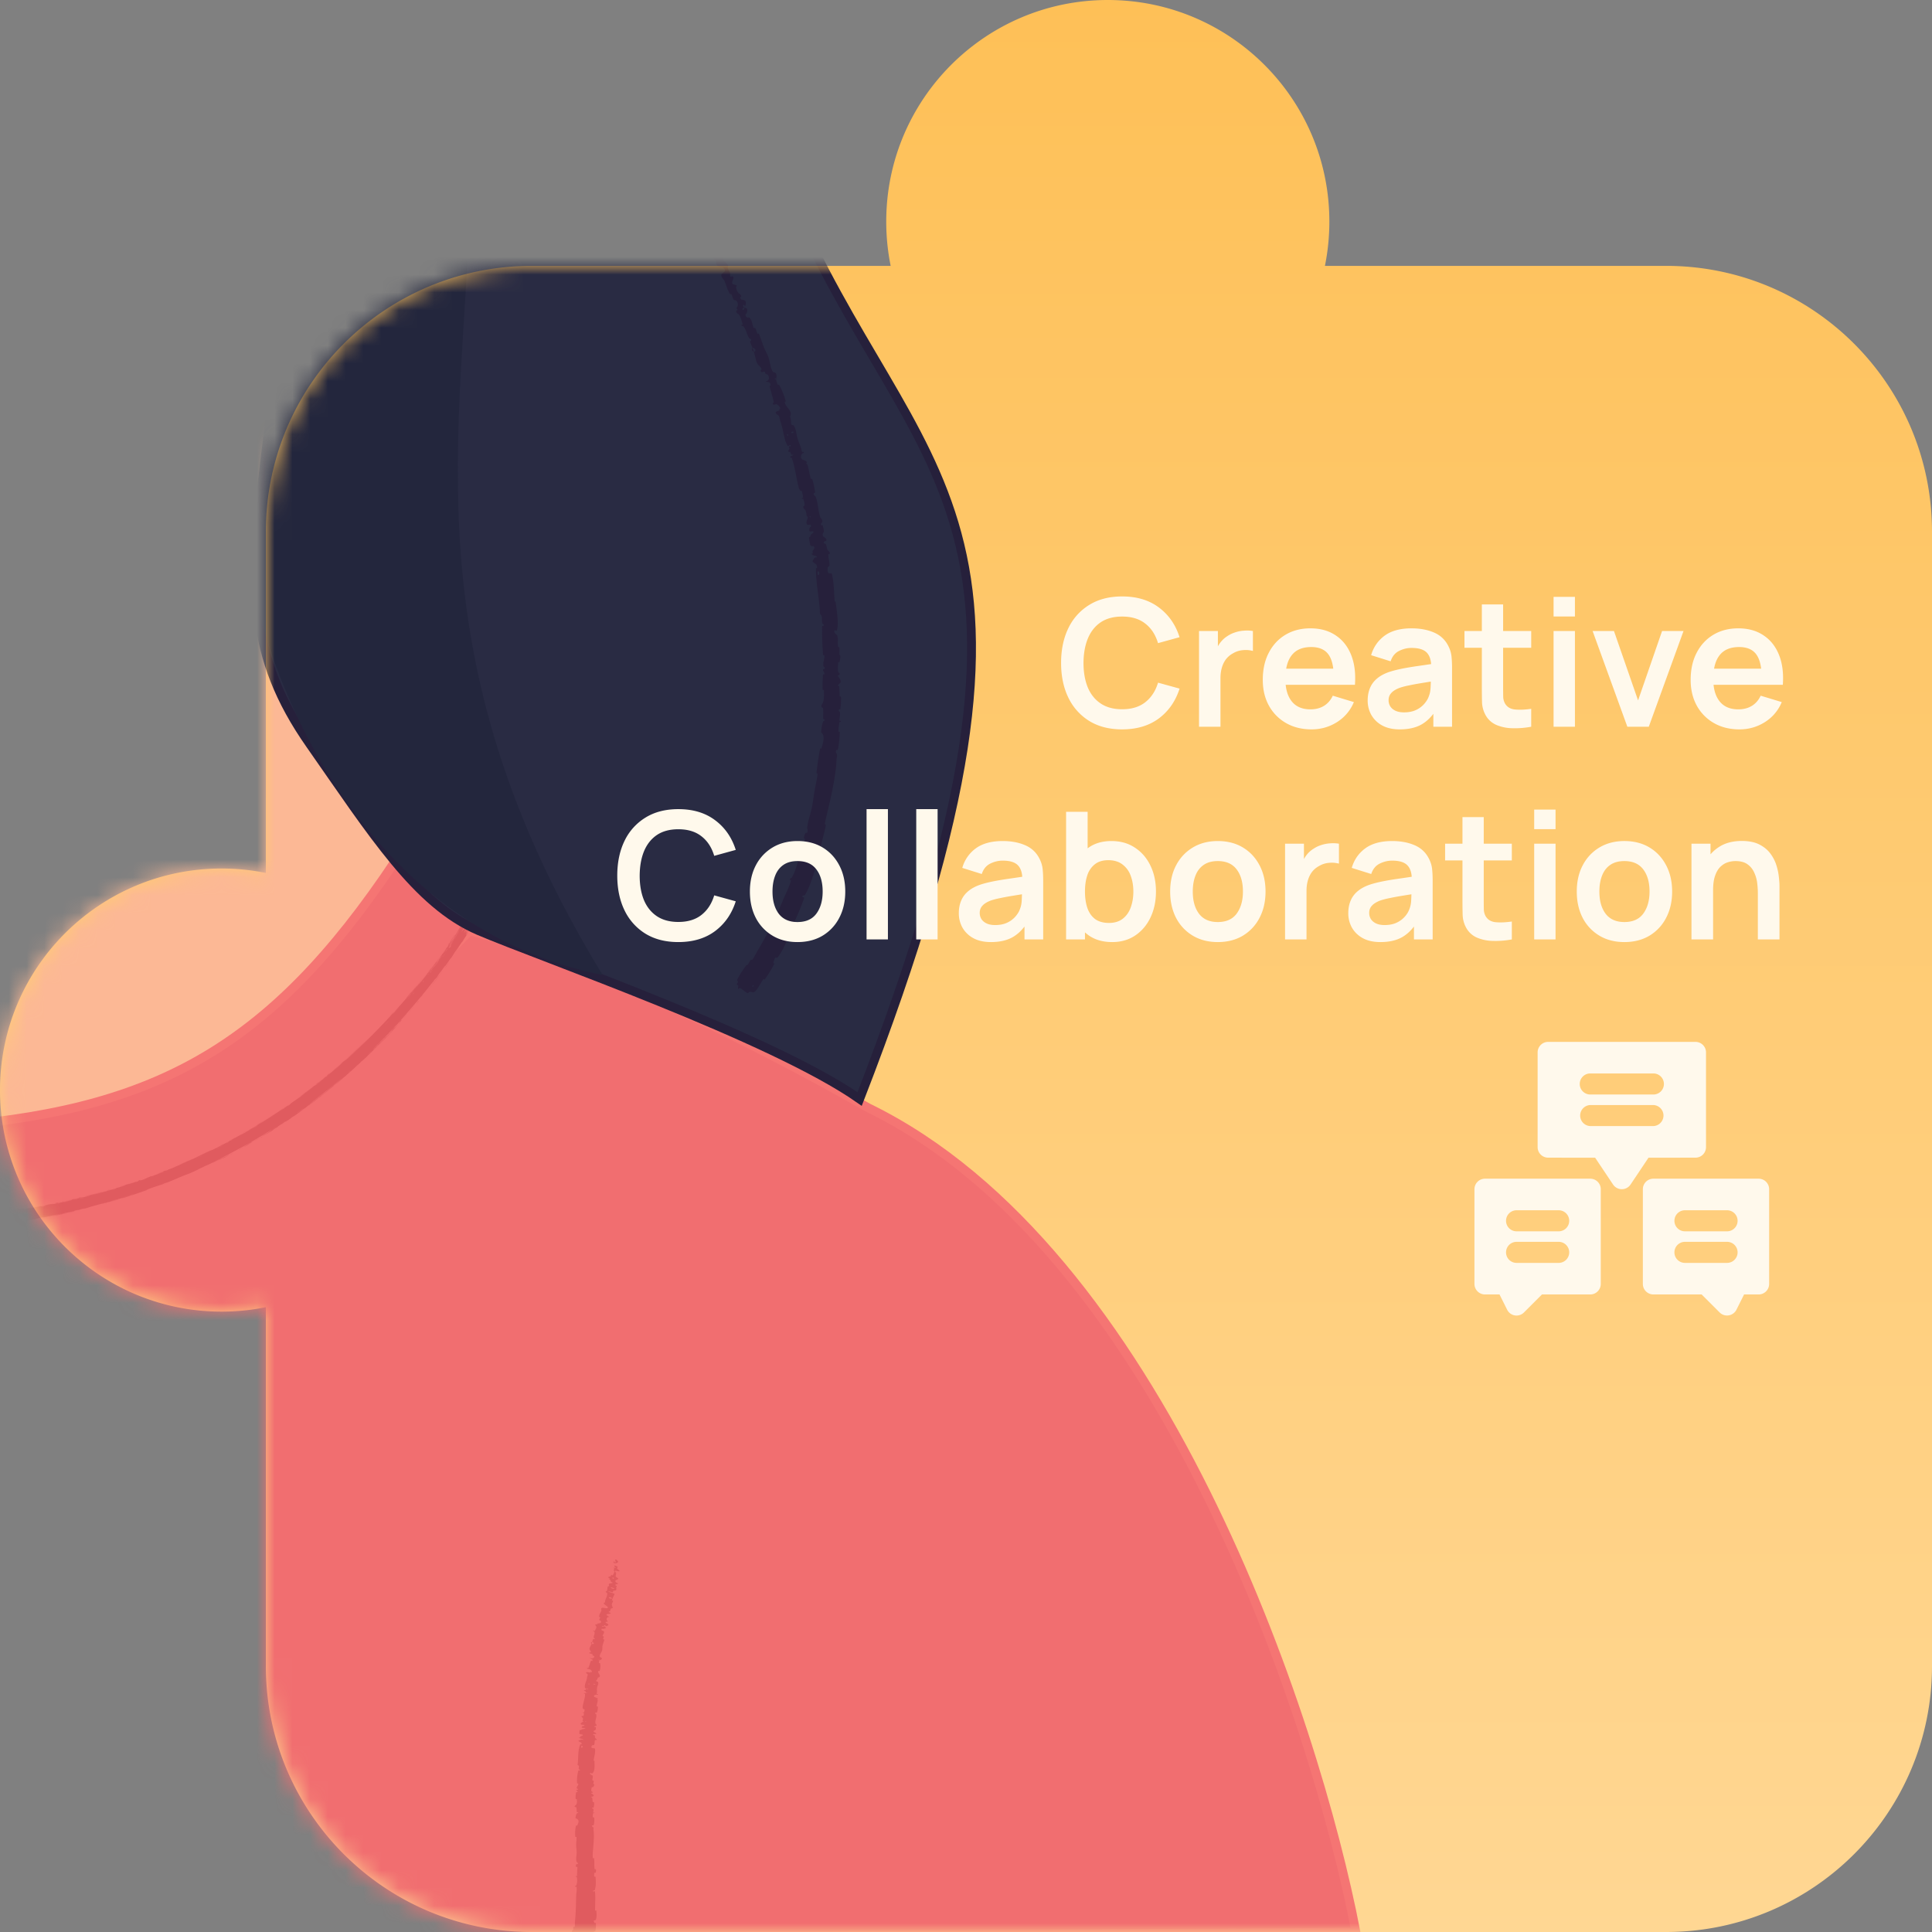 <svg xmlns="http://www.w3.org/2000/svg" width="109" height="109" fill="none"><rect width="100%" height="100%" fill="#808080" stroke="none"/><path fill="url(#a)" d="M62.5 0C69.404 0 75 5.596 75 12.5c0 .856-.086 1.692-.25 2.5H94c8.284 0 15 6.716 15 15v64c0 8.284-6.716 15-15 15H30c-8.284 0-15-6.716-15-15V73.749c-.808.164-1.644.251-2.5.251C5.596 74 0 68.404 0 61.5S5.596 49 12.5 49c.856 0 1.692.086 2.5.25V30c0-8.284 6.716-15 15-15h20.25a12.555 12.555 0 0 1-.25-2.5C50 5.596 55.596 0 62.5 0Z"/><mask id="b" width="109" height="109" x="0" y="0" maskUnits="userSpaceOnUse" style="mask-type:alpha"><circle cx="12.5" cy="61.5" r="12.5" fill="#706B6B" transform="rotate(-180 12.5 61.5)"/><path fill="#706B6B" d="M30 109c-8.284 0-15-6.716-15-15V30c0-8.284 6.716-15 15-15h20.25a12.555 12.555 0 0 1-.25-2.5C50 5.596 55.596 0 62.5 0S75 5.596 75 12.5c0 .856-.086 1.692-.25 2.5H94c8.284 0 15 6.716 15 15v64c0 8.284-6.716 15-15 15H30Z"/></mask><g mask="url(#b)"><path fill="#FCB895" d="M28 76.506h-62.5l-6-26.5-5-50.5 5-20 16.5-19.5 21.5-8.5 16.5 8.5 22 34 2 44-10 38.5Z"/><path fill="#F16E70" stroke="#F57573" stroke-width=".5" d="M-77 110.008c5.2-25.6 18.5-40 24.5-44l29.5-4.5c22 12 42.167-1.167 49.5-9 8.8 2.4 18.667 7.833 22.5 10 16.4 8 25.167 34.333 27.5 46.5l-153.5 1Z"/><path fill="#F16E70" d="m-23 57.508-1.5 5.5c3.6 3.6 16 7 23 5.5 14-.5 24-10 28-16.5l-3-5c-9 15-19.667 15.833-26 16.5-11 .5-18-3.167-20.5-6Z"/><path stroke="#F57573" stroke-width=".5" d="M-23.5 57.008c3 3.5 11.954 7.252 21 6.5 11.832-.985 18.3-4.8 25.5-16"/><path fill="#E05B5F" d="M-21.087 66.045c.033.016.166.089.221.116-.067-.021-.342-.176-.221-.116Zm6.318 1.503-.152-.03c.144.038.332.082.465.117.021.005-.037 0 .014.012.052.012.044 0 .12.016.085.02.465.114.599.142.502.108 1.008.2 1.509.29-.52-.083 0 .018.147.039.032.004.033-.013.553.074.333.053.02.036.58.102-.427-.08-.003-.017.33.025.057.008.53.07.734.091.07.008.18.01.274.02.065.006.113.016.21.026.446.043.892.08 1.34.112-.265.008.205.025.227.027.106.014-.38-.015-.188.002.269.017.539.031.806.043-.22-.014.293-.009.388.003-.04-.02 1.226.055 1.417.043.04-.002-.223-.013.388-.008.067 0 .042.007.077.006.02 0 .146-.023.28-.013.048.004-.265.025.422.006-.273-.014.95-.038 1.178-.048l-.136-.003c.074 0 .128-.002.168-.004.083-.004.113-.01.146-.01.203-.01.481-.019.67-.032.219-.017.218-.03.475-.045l-.183.005.532-.041c-.409.053.088-.007.121-.01.052-.006-.022.008.065 0 .01-.002-.005-.007.13-.021.28-.029.237-.016.356-.028.01-.001-.028-.003.176-.027.648-.077-.002.006-.027.01-.033.003.192.008-.36.055.185-.015.205-.006.226-.008.019-.001.34-.037.357-.04.157-.022.017-.014.048-.02.025-.003.412-.038.498-.074.187-.002-.102.034-.411.074-.045.01.295-.026.313-.029.438-.055.193-.043.287-.067.05-.013.23-.024.063-.019.397-.055.157-.013.183-.015.039-.003.177-.027.195-.029.025-.003-.063.016.038.004.017-.003.177-.036-.032-.01.279-.04.254-.045.351-.042.187-.061.142-.002.218-.012.202-.027.14-.043.15-.046.072-.019.628-.104.763-.133-.05.028-.438.077-.524.095-.285.06.407-.06.202-.002l.259-.064c.162-.015-.064.034.366-.052.069-.025-.304.059-.23.035.043-.014.292-.062.297-.066.004-.004-.221.042-.186.03.076-.025.899-.175.275-.046.174-.034.269-.027.418-.066.097-.025-.458.056.365-.11.02.008-.328.073-.337.075-.012.004.056.017.067.016.04-.001.877-.199 1.055-.23-.073.003.63-.156.705-.181.02-.007-.058.004-.037-.003.134-.04.501-.12.67-.167.19-.052.163-.053.174-.056.083-.023.018.001.069-.013.077-.021.6-.174.626-.184.008-.003-.08.014.033-.022.02-.007.011.009.346-.101.403-.134-.285.076-.12.011.265-.066.251-.079.322-.1.025-.008.21-.053.406-.12-.14.05-.28.098-.421.146.14-.042.408-.134.523-.17.056-.018.014.008.134-.033.026-.01.119-.07-.194.05-.028-.001.124-.046.193-.073.01-.004.047-.033.14-.055.021-.005-.194.123.392-.122.019-.008-.05.01-.032.002.013-.005.166-.058.182-.065.017-.007-.058.014-.038.005.102-.045.249-.071.032.007.073-.024.147-.047.22-.072-.084.011.111-.047.21-.085.637-.25.205-.097.312-.146.172-.079.05.006.307-.108.023-.01-.295.105.32-.138l-.27.112c.06-.003.325-.135.346-.144.239-.103.08-.028.43-.189.032-.014.102-.04.169-.072.275-.131-.372.156-.393.155-.01.002.688-.302.712-.313.104-.038-.313.144-.23.117a43.613 43.613 0 0 0 1.209-.564c.227-.107.34-.136.328-.162.076-.007.123-.053.152-.067.347-.176.347-.176.64-.336.064-.035.123-.057.145-.071.013-.008-.016-.002.048-.04.09-.052.633-.348.675-.368.042-.018-.226.132-.174.112.194-.11.377-.219.57-.333.081-.047.043-.018.078-.038.014-.008.287-.18.274-.175-.028.016-.882.523-.662.381.043-.027.203-.105.17-.105a33.593 33.593 0 0 0 2.243-1.43c-.41.302-.893.612-1.344.898-.062.04-.273.169-.243.16a45.39 45.39 0 0 0 1.222-.79c.011-.009-.027.026.017-.002.083-.053.337-.244.382-.273.008-.004-.135.107-.086.081.125-.068.134-.117.233-.187.078-.053.6-.412.717-.516.127-.109-.376.272-.345.236.339-.26.69-.514 1.007-.767.005-.004-.048.029.022-.028.122-.099.16-.116.22-.163.066-.05.291-.236.324-.258a.495.495 0 0 1-.042.049c-.095.084-.14.102-.148.109-.034.027-.064.058-.095.083-.051.04-.082.059-.15.112-.046.037.004.008-.04.044-.017.013-.207.136-.211.166.005.019 1.442-1.154 1.57-1.291-.122.103-.244.206-.366.307.25-.205.529-.477.566-.476a36.163 36.163 0 0 0 2.557-2.523c.146-.156.08-.058.311-.323l-.194.192c.125-.129.66-.727.74-.828.01-.013.014-.04.142-.193.113-.137.14-.152.203-.224.052-.06.107-.131.122-.149.012-.014.022-.015.05-.048.09-.104.005-.03.108-.122l-.06.08c.107-.127.256-.297.107-.104-.026.033-.008 0-.028.025-.785.951-.141.2.118-.14.077-.078.457-.571.471-.588.02-.02-.04.068.051-.038.02-.02.515-.686.346-.44-.035.052-.277.366-.335.442.154-.165.448-.606.483-.654.146-.192-.26.382.064-.053.25-.336.006-.027.096-.16.052-.076.337-.447.313-.449.092-.133.046-.05.058-.065.012-.016.19-.28.252-.363.008-.01-.007.029.002.018.015-.02.188-.275.194-.285.003-.007-.045.048-.03.022.018-.03.184-.272.19-.287.01-.02-.19.281-.165.225a7.45 7.45 0 0 0 .297-.464c-.013.024-.103.16-.135.206.003-.03.196-.32.14-.215.036-.067.005-.025.023-.064.005-.01.064-.1.074-.12 0-.002-.065.088-.055.068.018-.036.198-.311.213-.334.045-.061-.097.167-.104.189 0 .003.133-.182.136-.184.017-.005-.128.204-.104.185l.108-.155c-.122.21-.372.58-.427.68.196-.297.4-.613.422-.598.01.007-.07.14-.064.137.021-.014.129-.2.134-.207l.006-.007c.006.003-.158.263-.164.277-.01.025.081-.079.085-.076-.002.004-.118.19-.07.132.046-.058.15-.218.155-.224.024-.028-.155.255-.158.265-.002.005.103-.14.108-.144.005-.002-.065.115-.088.165-.018.036.05-.06.04-.041l-.19.29c-.011.02.036-.038.031-.029-.006.014-.065.098-.055.088.007-.007.245-.323.248-.318.007.01-.244.346.006.044l.053-.086c.038-.045-.118.218.084-.096-.368.588-.034.081-.075.177-.015.037-.16.263-.16.265.021-.017.063-.092.082-.114.011-.012-.114.193-.079.152.018-.022.158-.236.164-.244.06-.082-.002.026.013.01.01-.012.096-.141.098-.144.005-.005-.1.177-.122.215-.015.03.057-.072.045-.052-.07.122-.25.357-.07.135.012-.014.07-.105.073-.107.043-.052-.066.115-.08.148-.024.058.128-.185.004.018.104-.145.159-.228.271-.406-.312.49-.401.676-.048.137-.113.172-.087.162-.12.213-.02.032-.198.27-.093.177.014-.012.108-.166.085-.113-.241.359 0 .01.001.011.017.018-.59.883-.696 1.032-.119.174-.214.336-.24.373-.088.122-.023.016-.045.041-.02.025-.262.383-.276.4-.052.064-.01-.01-.016-.003-.066.08-.405.545-.506.67.009 0 .205-.256.091-.09-.132.193-.165.187-.17.19a39.204 39.204 0 0 1-2.087 2.476c.022.002.485-.53.497-.542.073-.06-.724.822-.834.923l.235-.237c-.116.152-.422.443-.607.644-.06.066.063-.051.061-.049-.064.077-.18.187-.103.095-.163.18-.145.147-.278.28-.006.007.055-.045-.047.062-.048.05-.311.31-.342.349-.013.016.14-.095.14-.129.294-.274.084-.098.195-.208.017-.017-.01.032.26-.252-.033.07-.368.38-.421.436-.11.118.37-.341.438-.44-.026.052.035-.032.137-.137.113-.115.068-.06.129-.123.164-.172.086-.11.23-.245-.159.115.23-.25.338-.355-.166.183-.338.37-.51.552l.034-.027-.137.142.018-.027c-.227.253-.296.301-.315.32-.253.255-.547.544-.807.792-.04.037-.003.022-.299.285-.094.084-.013-.004-.117.094-.114.14-.125.122-.165.158-.112.102-.177.169-.187.178-.139.126-.347.31-.503.445-.003.003.084-.062-.02.024-.036.031-.376.28-.656.524l.227-.18c-.088.073-.698.579-.542.464.096-.07.307-.27.345-.275-.203.17-1.349 1.07-1.446 1.127-.013.01.06-.054.042-.041-.013.01-.281.208-.32.232-.021.014.095-.076.084-.071a7.946 7.946 0 0 0-.364.267c.082-.062.317-.228.199-.134-.015.012-.1.066-.119.081-.172.136.359-.247.44-.309-.326.255-.85.61-1.242.88-.164.102.23-.168.046-.05-.381.24-.094.074-.105.083-.09.069-.43.246-.414.27-.14.085-.096.053-.29.18l.081-.043c-.207.154-.692.4-.659.376.089-.064.336-.2.356-.214.03-.02.1-.096.442-.285.124-.102-.53.322-.237.12-.2.134-1.048.63-1.169.706-.014.01.064-.012-.151.1-.103.053.138-.085.09-.063-.138.084-2.086 1.13-2.474 1.292-.024.012-.018.002-.042.013-.074.036-.342.17-.478.228.283-.115-.256.13-.395.189-.21.09-.202.074-.293.11-.353.143-.89.388-1.176.47.024.018-.482.172-.708.253-.176.063-.428.168-.186.093-.306.108-.628.222-.917.317-.048.016.016-.012-.066.015-.007.002-.015.012-.085.035-.579.19-.3.086-.41.116a7.57 7.57 0 0 0-.141.038c.34-.103.727-.232.831-.267-.093.016-.747.243-.943.296-.007.001.014-.014.007-.011-.073.022-.537.16-.438.141.026-.005.24-.066.493-.143-.068.022-.014.016-.026.02-.145.049-.508.145-.637.179-.029.008-.025.013-.03.015-.117.03-.074.001-.189.051-.217.038.395-.113.348-.115a45.62 45.62 0 0 0-1.377.377.404.404 0 0 0-.064.009 14.59 14.59 0 0 0-.529.124c-.01.003-.003.017-.016.02-.034.01-.502.1-.674.145l.283-.053c-.567.12-.478.105-.289.071l.028-.005c.147-.027.336-.065.34-.064.011.005-.951.206-.77.152.026-.006.473-.09.25-.056-.038.006-.324.066-.34.068-.102.013.521-.123.442-.12-.149.042-.345.076-.518.112-.08.017-.097.029-.107.03-.146.03-.066.007-.115.016-.026.005-.312.076-.261.041-.949.183-.26.07.323-.042-.183.044-.545.105-.707.134-.058.01-.022.013-.12.031-.203.04-1.175.177-1.43.205.155-.024.108-.027-.012-.01-.12.016-.018.015-.04.02-.027.005-.59.069-.685.08.425-.054.328-.052-.033-.01l.155-.027c-.21.03-.659.062-.78.078-.02.002.05.003.04.005-.107.014-.473.04-.49.043-.015.004.142-.004.084.005-.012.001-.163.004-.311.02-.055.005-.022.01-.035.01-.116.013-.048-.004-.26.014-.155.013-.269.033-.483.043.703-.032.113.003-.181.025-.047.004-.006.015-.288.024.478-.046.083-.02-.177-.004l-.154.008c-.008 0-.012-.008-.09-.005-.006 0 .004.006-.068.01-.682.03-.246.007-.376.006-.055 0-.386.018-.476.02-.02 0-.011-.006-.09-.004-.141.003-.267.012-.36.014-.01 0-.011-.01-.186-.005-.05.002-.105.005-.035.008.232.007.674-.017.939-.016.24.002-.519.023-.558.022-.014 0 .133-.007-.017-.005-.129.001-.36.02-.553.018-.015 0-.168-.014-.161-.015.006 0 .241-.004.207-.008-.004 0-.154 0-.173-.003-.024-.004-.088-.04-.12-.041-.082-.003-.029.006-.081.005-.114-.001-.504-.016-.518-.004l.194.005c-.36-.004-.207.003-.259.005-.055.002-.04-.01-.161-.013-.027 0-.535-.011-.526-.007.28.001.176.012.19.013.048.002.112-.004.178-.002.466.01-.005.013.105.018.038.002.114-.003.13-.002.053.002.053.01.088.01.082 0-.013-.014-.007-.014.074-.006.357.007.18.018.106.006.119-.01.203-.003.167.014-.084.009-.151.01-.244.004-.318-.003-.663-.01-.124-.002-.271.001-.329 0-.037 0-.38-.041-.392 0-.133-.01-.34-.048-.477-.054-.124-.006-.085.011-.097.011-.018 0-.167-.01-.218-.01-.06-.002-.03.006-.124.002-.234-.01-.227-.025-.25-.028-.277-.031-.157 0-.219-.003-.06-.002-.86-.079-1.032-.093l.208.011c-.122-.02-.255-.019-.256-.036-.028.025-.28-.02-.356-.028-.03-.003-.029.002-.066-.002-.146-.015-.478-.06-.558-.067-.347-.033.535.094.603.1-.137-.013-.927-.106-.567-.048.056.01.157.01.189.013.214.022.044.013.061.016.03.005.169.01.205.016.013.002-.068.003.135.026-.1 0-.67-.077-.745-.085-.026-.003.136.04-.346-.045l.016.008a40.459 40.459 0 0 1-.812-.117c.03 0 .182.015-.008-.013-.11-.017-.03.006-.04.005a45.128 45.128 0 0 1-2.175-.411l-.457-.095a46.29 46.29 0 0 1-.756-.189c-.064-.016-.005.008-.062-.007-.053-.014.004-.008-.011-.012a30.667 30.667 0 0 1-1.34-.378c.143.049.851.235.841.224a3.984 3.984 0 0 0-.211-.063c-.057-.023-.264-.06-.371-.097-.012-.004.04 0-.154-.06-.067-.022-.247-.067-.419-.132-.257-.067-1.579-.552-1.67-.583-.002 0 .183.075.055.032-.17-.058-.012-.022-.205-.1-.03-.01-.563-.224-.582-.233-.168-.056.3.146.29.143a10.209 10.209 0 0 1-.421-.171c-.015-.007.307.111-.074-.044l.127.06c-.18-.071-.19-.09-.233-.11-.129-.058-.286-.108-.487-.227-.053-.031.042.006.035.002-.063-.039-.157-.059-.25-.121-.007-.006.233.1-.18-.1l.084.046a13.168 13.168 0 0 1-.525-.258c-.16-.087-.015-.023-.177-.108.094.07-.387-.19-.355-.19-.08-.024-.474-.268-.665-.39-.12-.073-.36-.221-.398-.248-.045-.032-.025-.032-.105-.089-.022-.016-.266-.172-.466-.337-.039-.03-.11-.108-.034-.057.129.088.368.276.37.262.005-.009-.331-.242-.413-.308-.391-.312-.154-.145-.162-.156-.022-.028-.233-.199-.24-.207-.034-.033.118.084.125.08.006-.003-.184-.179-.137-.143.065.051.245.211.258.22.163.119-.044-.065-.095-.118-.016-.017.057.037.043.024-.214-.19-.063-.019-.206-.142-.131-.113.046.023.04.016-.004-.004-.162-.14-.183-.164-.01-.008.408.313.399.29a10.83 10.83 0 0 1-.392-.32c-.003-.02.179.15.197.163.04.03-.062-.064-.055-.064.005 0 .135.098.025 0-.039-.035-.129-.099-.26-.23.496.422.162.118.15.102-.011-.016.23.18-.055-.066.005-.03.011 0 .095.067.102.08-.122-.118.237.191-.013-.023-.306-.273-.318-.288-.013-.013.054.04.033.018-.248-.255-.074-.084-.14-.163-.006-.006-.249-.247-.06-.069.341.315.49.448.57.47-.256-.227-.577-.494-.653-.57-.115-.112.009 0-.004-.016l-.103-.104c-.053-.086.438.428.622.566a9.906 9.906 0 0 1-.13-.128c.06.054.126.11.187.16-.292-.26-.008-.009.08.033.019.01-.181-.145.05.028-.163-.138-.105-.096-.259-.22.011 0 .346.269.49.372-.472-.39-.22-.14-.608-.5-.08-.056.108.109.092.096-.061-.045-.177-.16-.346-.292-.027-.02.068.088-.084-.06a2.573 2.573 0 0 1-.102-.118c.017.007.109.103.115.104.006.002-.1-.101-.1-.102.004-.01.09.084.08.069-.025-.033-.382-.424.102.07-.413-.398-.067-.043.106.11.043.04.056.044.118.097.079.069.171.152.214.187.045.037-.2-.187.165.124-.18-.162-.513-.44-.676-.62-.323-.354.256.225.325.273.016.015-.034-.042-.023-.032.015.017.369.328.408.348.039.023-.13-.107-.137-.122-.006-.008.434.337.2.144-.16-.128-.465-.375-.496-.432.225.205.46.4.71.59a10.52 10.52 0 0 1-.38-.334c.262.218.494.407.77.59-.625-.486.218.14.23.135.003.001-.237-.19-.276-.224.222.16.926.607.53.323.072.054.257.156.256.154-.018-.022-.412-.271-.343-.238.08.04.176.12.29.192.6.362.46.216 1.066.56l-.034-.024c.667.364 1.358.688 2.065.981.278.1 1.028.374 1.397.5l.467.168c.05.02-.234-.073-.107-.025.029.013.647.213.607.19-.07-.023-.29-.088-.325-.101-.252-.085 1.683.5 1.787.503a21.39 21.39 0 0 1-.129-.042l.371.099Zm-5.832-1.285c-.075-.026-.246-.12-.351-.172-.148-.072-.405-.17-.284-.146.21.11.422.216.636.319Zm3.19 1.316c-.15-.055-.027-.035.094.014.014.005.107.06-.095-.014Zm-1.554-.581.137.055c.111.053-.27-.1-.137-.055Zm7.718 1.996c-.172-.024-.05.013.058.02a.303.303 0 0 0-.058-.02Zm-.123-.018c-.13-.036-.403-.044-.19-.015.02.003.197.017.19.015Zm-6.57-1.588c.019 0 .17.057.236.08-.005.005-.17-.057-.237-.08Zm3.967 1.123c.008-.002-.542-.127-.582-.13.088.019.575.134.582.13Zm1.423.276a2.488 2.488 0 0 0-.2-.031c.094.023.262.046.2.031Zm2.848.404c.011 0-.132-.043.211.011.05.008-.131-.003-.113 0 .037.005.067.01.091.012a8.968 8.968 0 0 1-.343-.034c-.075-.017.15.011.154.011Zm1.506.111a4.84 4.84 0 0 1 .293.02c.008 0-.029.01.067.015.076.004-.037-.015.112-.005.151.011-.052.008-.038.01.017.002.252.01.243.016-.004.005-.255-.013-.317-.016-.08-.003.016.012-.116.002-.083-.007-.036-.02-.054-.021-.014-.002-.304-.013-.19-.02Zm-1.273-.084a.945.945 0 0 1-.044-.004l.044.004Zm-10.715-2.762c.072.04-.149-.057-.231-.105.002-.004.22.1.23.105ZM-9.32 69.22c.236.026.064.016-.15-.002.068.004.07-.007.15.002ZM-16 67.993c.01.004.015.008.015.01-.025-.01-.027-.012-.015-.01Zm.538.153c.188.04-.188-.059-.187-.052 0 .003.18.05.187.052Zm4.436.88c-.018-.003.256.008-.139-.027.21.033-.012.005-.009.008.008.008.359.05.436.063.062-.004-.232-.032-.287-.043Zm5.547.386c-.048.007-.199.003-.301.001.048-.006.199-.002.301-.001Zm24.861-8.604c-.53.46-.622.495-.122.09.01-.008.153-.12.122-.09Zm-4.911 3.515c-.064.023.125-.091.25-.161.029-.016.139-.068.022.006-.004-.015-.19.09-.272.155Zm-23.655 4.902c.07-.002.282.023.395.033a4.853 4.853 0 0 1-.395-.033Zm26.752-6.98c-.06.043-.094.082-.083.075.049-.03.154-.12.083-.075Zm-27.441 6.908c-.01-.006.274.02.292.034-.06-.007-.286-.03-.292-.034Zm4.202.253a2.752 2.752 0 0 1 .252-.002 2.702 2.702 0 0 1-.252.002ZM16.6 62.948a3.74 3.74 0 0 0-.204.145c-.016.018.184-.122.204-.145Zm8.74-8.663a3.838 3.838 0 0 1-.205.3c-.135.171.2-.293.205-.3Zm-7.218 7.528c.172-.122-.018.014-.004.017.112-.086.386-.303.19-.162-.037.027-.134.105-.186.145Zm-.156.116c-.015.017-.128.118-.025.037.048-.037.117-.107.025-.037Zm6.415-6.373c-.123.143.413-.534.426-.552a.387.387 0 0 1 .018-.02 1.52 1.52 0 0 1 .131-.167l-.119.157a14.568 14.568 0 0 1-.456.583Zm-.91 1.097c.127-.173.17-.187.159-.172-.143.185-.059.057-.064.062-.012.011-.113.143-.095.11Zm.725-.87.123-.154c.099-.11-.22.287-.123.154ZM-7.06 69.349c.13.008.002.012-.083.004-.007 0-.03-.011.083-.004Zm24.947-7.355c-.024.019-.64.472-.596.454.053-.037.75-.557.596-.454Zm-4.813 3.092c.119-.063-.005.017-.071.047-.024.01.04-.03.07-.047Zm-23.325 4.012c-.14-.01-.11-.03.011-.007.005 0-.006.007-.011.007Zm24.274-4.527c-.402.236-.325.15.207-.141-.016.01-.031.022-.046.033.606-.349.043-.02-.105.066-.056.033-.005.012-.056.042Zm-1.58.841c-.415.176.36-.192.574-.312-.205.122-.482.262-.102.079-.546.286-.324.156-.346.167-.027.013-.11.059-.127.066Zm1.047-.552c.022-.013.196-.102.257-.138-.08.058-.406.226-.257.138Zm8.997-7.084c.005-.017.028-.05.134-.162l-.134.163Zm-43.203 8.384c-.094-.047-.282-.148-.227-.11.008.005.224.114.227.11Zm36.791-2.873c-.018.012-.507.332-.334.229.053-.03.495-.327.334-.23Zm2.438-1.792c-.038.03-.192.156-.194.16-.007.013.181-.142.194-.16Zm-39.704 4.41a7.203 7.203 0 0 0-.268-.143c.055.04.308.167.268.142Zm14.602 3.443c.027 0 .062.01.072.01.021.002.516.011.327.017a34.12 34.12 0 0 1-.837-.03c-.035-.013.27.01.344.011.013 0 .022-.01.094-.008Zm29.607-12.174c.01-.022.387-.464.39-.454-.13.153-.258.302-.39.454Zm-.198.221c-.087.09.106-.129.165-.192.004.002-.152.18-.165.192Zm-5.197 4.758c-.046.037.104-.063.074-.037-.02.017-.127.092-.159.12-.008.008.104-.064.135-.088.044-.033-.004-.008.044-.044.158-.12.302-.224.449-.34.013-.01-.093.067.02-.022.017-.014.127-.09.26-.198.279-.257.513-.416.872-.734-.015.01-.293.237-.31.25a48.27 48.27 0 0 1-1.21.962c-.087.065-.042.038-.078.066-.03.023-.001-.012-.097.065Zm-38.286 4.028c-.042-.032-.2-.105-.303-.16.033.028.204.108.303.16Zm41.665-6.902c-.04.04-.169.16-.177.172a1.82 1.82 0 0 0 .177-.172ZM-3.796 69.352l.147-.005c.121.005-.287.016-.147.005Zm3.258-.221c.103-.013.207-.027.242-.023-.065.006-.253.03-.242.023Zm4.448-.719c-.023-.006.283-.067.34-.08-.02.01-.323.085-.34.08ZM22.447 57.77c.129-.14.09-.121.176-.205.014-.014.083-.038-.068.108-.027.026.067-.088-.108.097Zm-8.132 6.61c.039-.03.17-.106.259-.158-.017.016-.196.12-.259.158Zm-36.018 1.229c-.073-.052-.434-.262-.35-.203.014.01.299.174.35.203ZM-8.7 69.234c.17.006-.18-.025-.292-.027.05.004.28.027.292.027Zm11.547-.61.193-.036c.147-.02-.354.075-.193.036Zm-4.456.593c.064-.01.49-.043.585-.046-.09.02-.665.062-.585.046Zm23.52-10.871a25.8 25.8 0 0 1 .273-.28c-.014.023-.26.272-.272.28ZM3.497 68.493l.028-.005-.028.005Zm16.218-8.044c-.087.074-.063.066-.057.061.067-.054.156-.145.057-.061Zm-40.486 5.659c-.031-.026-.206-.108-.305-.163.025.022.226.124.305.163Zm32.775-.5c-.133.055.386-.213.497-.264.012.002-.477.257-.497.264Zm-21.225 3.566a1.125 1.125 0 0 0-.204-.015c.033.005.21.02.204.014Zm21.985-3.96c.048-.027.164-.08.126-.055a.49.49 0 0 1-.126.055Zm4.182-2.571c-.02.013-.278.205-.165.134.078-.05.084-.066.102-.079.02-.013.447-.306.063-.055Zm-7.942 4.25c.113-.045.251-.094.37-.14a4.528 4.528 0 0 1-.37.14ZM-8.282 69.25c-.027-.004-.831-.071-.376-.025.028.004.464.04.376.025Zm30.73-11.481a3.61 3.61 0 0 1-.057.06l.057-.06Zm-1.512 1.55a1.853 1.853 0 0 0-.177.164c-.01.019.173-.16.177-.164ZM9.379 66.743c.067-.03.192-.075.276-.11a2.735 2.735 0 0 1-.276.11Zm-4.91 1.516c.142-.03.316-.074.317-.08l.022-.003c.012-.002.163-.042.229-.056.397-.082-1.52.37-.414.091l-.154.048Zm-6.653.987c-.083-.001-.313.022-.253.022.042 0 .335-.02.253-.022Zm3.153-.334a4.205 4.205 0 0 0-.252.043c.129-.014.364-.053.252-.043Zm-3.786.364a.503.503 0 0 0-.111.017c.052.002.198-.015.11-.017Zm24.972-11.238a4.423 4.423 0 0 0-.25.282 1.37 1.37 0 0 0-.063.058c-.04.051-1.457 1.444-.498.519.03-.03-.016.006.105-.114.008-.008.016-.008.041-.032.057-.056.355-.356.41-.421.002 0 .006-.004.015-.011a2.2 2.2 0 0 0 .24-.28ZM1.41 68.846a1.836 1.836 0 0 0-.2.035c.07-.008.305-.047.2-.035Zm-9.716.383c-.091-.01-.326-.022-.256-.012.045.006.36.024.256.012Zm8.292-.187c.526-.058.126-.016.205-.033l-.205.033Zm23.805-12.833c-.055.064-.003-.021.063-.089.02-.02-.032.053-.063.09Zm2.287-3.054c-.051.052.152-.233.082-.116a5.826 5.826 0 0 1-.082.116Zm-1.575 2.152c-.029.05-.05.08-.153.207.147-.19.003-.02.153-.207ZM4.785 68.178h.001-.001Zm-8.101 1.125c-.067-.005-.252.003-.197.008.005 0 .17-.002.197-.008ZM21.905 58.32c.007-.005.005-.002-.005.01l.005-.01ZM-2.318 69.243a3.77 3.77 0 0 0 .287-.012c.16-.021-.17.005-.287.012Zm-7.85-.198a.483.483 0 0 0 .135.024c.045.001-.08-.02-.134-.025ZM24.835 54.87c.054-.071.13-.172.15-.187-.038.048-.147.191-.15.187Zm1.158-1.606a7.267 7.267 0 0 1-.282.417c-.01-.003.228-.333.282-.417Zm-3.667 4.598a1.738 1.738 0 0 0-.136.15c.039-.025.182-.194.136-.15ZM-9.735 69.1c.1.006-.129-.033-.235-.033-.055 0 .217.033.234.033Zm5.84.214c-.132.008.195.005.24-.004-.06.002-.194.001-.24.004Zm4.492-.37c-.417.034-.186.042-.113.03.01-.002.123-.03.113-.03ZM-22.57 65.02c-.052-.03.13.103.159.113a1.613 1.613 0 0 0-.159-.113Zm29.317 2.616-.05.016.05-.016Zm-11.845 1.67c.295.028.264.005.29.005.054 0 .182.007.286.004l-.357.014c.094.003.911-.001.93-.008.024-.008-.234.001-.242 0-.01 0-.051-.018-.075-.018-.04 0-.72.009-.832.003Zm4.83-.25c.067-.006.087 0 .118-.006.01-.002.01-.01.047-.015l-.165.02Zm-5.356.274c-.083-.009.289-.003.301-.002.064.006-.234.01-.301.002Zm3.166-.083c-.014 0-.3.014-.298.019.076 0 .459-.023.298-.02Zm2.4-.218c.1-.01.289-.027.266-.035l-.267.035Zm-9.331.085c-.185-.036-.1-.005.066.017.05-.003-.036-.011-.066-.017Zm-.593-.076c-.05-.007-.584-.069-.503-.05.028.007.337.036.35.038.02.003-.078.002.085.019-.01-.005.085-.004.068-.007Zm.44.05c-.184-.032-.228-.013-.09.002.055.005.116.002.09-.002Zm.753.072a4.95 4.95 0 0 0-.365-.03c.162.016.325.03.49.044.018-.002-.067-.007-.126-.014ZM26.56 52.305c-.087.12.097-.167.106-.178.028-.033-.068.125-.106.178Zm-49.933 11.853c-.03-.027-.045-.051-.116-.104.064.062.13.124.197.186.065.032-.048-.051-.08-.082Zm-.228-.263c.01.008-.029-.055.088.065.075.08-.384-.306-.455-.396.093.084.28.26.367.331Zm-.684-.804c-.004-.006.154.16.172.178.09.104-.156-.143-.172-.178Zm.508.517c-.074-.074.098.08.15.13.001.007-.14-.118-.15-.13Zm49.227-10.26c-.08.086-.111.19-.014.04a.142.142 0 0 0 .014-.04Zm-49.565 9.89c.07.08-.097-.09-.14-.143a3.33 3.33 0 0 1 .14.143Zm49.487-9.845c-.098.12-.035.097-.023.082.051-.06.195-.293.223-.341-.228.338-.154.202-.2.259Zm-.393.59c-.08.118.14-.173.171-.235-.04.058-.148.2-.171.235Zm-.529.69c-.047.06-.188.237-.207.272.051-.067.193-.243.207-.273Zm-.119.126c-.08.09-.078.127 0 .014.004-.005.003-.017 0-.014Zm-.423.528c-.056.055-.094.14-.014.04.023-.029.02-.046.014-.04Zm1.32-1.8c-.069.089-.14.216.002.022l-.141.21c.19-.25.158-.245.21-.318.075-.103.084-.084.075-.06.05-.09.303-.457.442-.667a85.13 85.13 0 0 1-.472.657c-.037.051-.068.104-.1.148-.05.07-.012.003-.016.007Zm-1.88 2.487c-.156.171-.044.074.037-.03a.334.334 0 0 0-.036.03Zm-47.617 6.953c.197.228.03.087.498.517-.205-.177-.018-.003-.06-.036-.034-.026-.143-.139-.084-.068a17.35 17.35 0 0 1-.445-.487c-.008-.01.03 0 .09.074Zm48.67-8.33c-.068.044-.051.095-.161.2-.096.18.337-.44.414-.499-.498.658.35-.42-.03.016.296-.372.088-.128.128-.19.042-.066.206-.281.19-.276h-.001c-.096.134-.193.268-.29.4.113-.116-.093.15-.176.229l-.073.12Zm.573-.735a7.9 7.9 0 0 0-.203.289c.032-.037.328-.45.203-.288Zm.894-1.29c-.072.106-.186.267-.218.329.072-.105.186-.266.218-.329Zm-4.102 5.161c-.108.125.24-.242.133-.141l-.133.141Zm2.413-2.84c-.109.127-.039.081.031-.021.004-.006-.026.015-.03.021Zm-48.28 8.213c.013.008.316.317.378.371a4.263 4.263 0 0 1-.378-.37ZM25.971 52.41c-.16.2-.331.498-.353.53-.022.03.003-.024-.002-.017l-.252.364c-.007.012.047-.04.003.032.088-.138.505-.742.524-.775.015-.025-.121.152.08-.134Zm-.41.607c.062-.08-.098.153-.139.208-.09.122.131-.198.139-.209Zm-.393.552c-.02.025-.19.26-.198.283.087-.105.242-.34.198-.283Zm-1.973 2.553c-.048.059-.186.213-.189.226.049-.058.186-.213.19-.226Zm-46.142 7.983c-.092-.078.13.091.198.142 0 .007-.19-.135-.198-.142Zm47.062-9.186c-.027.037-.59.75-.67.848.084-.09.646-.795.668-.831.007-.01.006-.021.002-.017Zm1.165-1.582c.04-.073.08-.112.087-.12.06-.084.18-.262.16-.219-.105.15-.328.485-.247.34Zm-2.157 2.809c-.197.238.193-.21.135-.157-.003.004-.115.132-.135.157Zm1.053-1.31c.037-.055.588-.776.673-.898-.067.114-.137.194-.242.335-.028.038-.016.031-.02.035-.048.066-.016.013-.047.054-.018.027-.414.557-.364.475Zm1.127-1.541c.025-.044.348-.516.36-.533.105-.135-.332.499-.36.533Zm-1.188 1.6c.05-.087.33-.436.149-.187-.018.023-.098.117-.149.188Zm-.982 1.216c-.01.012-.22.255-.22.262.031-.033.335-.39.22-.262Zm.094-.139c-.005.006.051-.046-.047.07-.008.01-.03.02-.15.168a.796.796 0 0 0-.055.076c.141-.138.498-.618.252-.314Zm2.075-2.69c-.022.022.01-.046.053-.097.02-.022-.005.026-.053.096Zm-2.839 3.597c.119-.145-.274.293-.293.315.017-.01.281-.3.293-.315Zm-45.143 7.348c.124.092.042.041.048.045.265.202.2.135.244.164.093.059.067.064.228.162-.265-.163-.027-.01-.023 0 .011.042-.331-.237-.46-.326-.019-.013.106.088.06.057-.155-.098-.564-.46-.097-.102Zm48.064-11.085c.036-.065.354-.518.277-.393-.01.02-.329.489-.277.393ZM4.693 67.592c.127-.04-.174.027-.228.045a1.75 1.75 0 0 0 .228-.046Zm-2.116.427c-.155.03-.314.087-.121.048a.49.49 0 0 0 .12-.048Zm9.782-3.292c-.152.066-.134.078-.027.023.038-.02.031-.025.027-.023Zm-5.822 2.347c-.016.004-.198.06-.19.062.068-.017.293-.089.19-.062Zm5.867-2.374c-.085.048.07-.017.17-.084-.053.03-.161.08-.17.084Zm11.468-9.56c-.045.069-.191.249-.274.352-.016.006.216-.276.274-.352ZM3.237 67.9c-.145.037.17-.022.139-.025l-.14.025Zm13.634-5.966c-.084.07.198-.129.116-.08a9.65 9.65 0 0 0-.116.08Zm1.195-.912c-.065.05-.34.267-.229.188.018-.013.228-.18.23-.188Zm-40.443 3.412c-.03-.033.178.112.209.133.01.01-.17-.09-.209-.133Zm33.776.763c-.076.038-.278.13-.31.15.094-.044.34-.152.31-.15Zm-7.496 2.56c-.13.018-.347.066-.29.069.24-.054-.032-.006.29-.069Zm8.98-3.324a.31.31 0 0 0-.092.066c.068-.03.155-.093.092-.066ZM8.207 66.52a1.255 1.255 0 0 0-.182.065c.01-.002.187-.062.182-.066Zm13.803-9.196c-.072.07.13-.16.196-.222.037-.027-.187.213-.196.222Zm-7.481 6.173c.004-.013-.286.169-.167.105.03-.015.165-.1.167-.105Zm2.7-1.85c-.175.149.596-.431.386-.288l-.385.288Zm1.24-.97c-.031.024-.035-.011.099-.108.017-.012-.055.059-.04.049.009-.006.283-.232.295-.243.013-.012-.009-.006.004-.019.014-.013.186-.15.273-.225.163-.142.176-.164.189-.176.039-.034.108-.088.186-.158.393-.349.977-.911 1.285-1.194-.27.257-.52.507-.792.762.069-.085-.393.379-.124.106a34.05 34.05 0 0 1-1.375 1.206ZM1.962 68.12c.094-.026-.396.058-.436.076.065-.008.425-.072.436-.076Zm2.244-.477c.044-.012.082-.04.32-.087.07-.014-.007.01.006.008.004 0 .221-.043.044.002-.272.068-.03-.008-.175.026-.017.005-.289.08-.273.078.002 0 .084-.022.098-.024.052-.008.029.004.036.002.024-.004.455-.119.52-.126.022 0-.689.177-.717.18-.018.003-.014-.016-.033-.013-.01.001-.296.072-.333.078l-.026.004a1.322 1.322 0 0 1-.21.044 4.92 4.92 0 0 1 .191-.041l.008-.001c-.039.002.568-.134.435-.114.174-.045-.022.02.109-.016Zm.838-.216-.052.02c.304-.083.657-.169 1.007-.269.088-.025-.017-.006.1-.037.094-.024.2-.045.15-.028-.013.005-.204.053-.298.08-.28.082-.207.07-.223.076-.018.005-.197.047-.293.073-.243.066-.353.1-.688.177.19-.055.082-.041.297-.092Zm10.685-4.733c.007-.012.18-.123.242-.166-.006.012-.18.123-.242.166ZM-13.8 67.79c-.065-.003.4.099.28.064a17.354 17.354 0 0 0-.28-.064Zm2.097.402a1.03 1.03 0 0 0-.19-.033c0 .002.183.032.19.033Zm20.631-1.989.18-.067c.112-.031-.427.17-.18.067Zm-18.054 2.301c-.22-.014.442.05.24.023l-.24-.023Zm.924.074c-.053-.003-.287-.024-.29-.021a2.11 2.11 0 0 0 .29.021Zm21.11-4.198c-.028.002.249-.138.343-.192.028-.003-.249.14-.344.192Zm-1.756.87c1.176-.573.929-.423-.069.038-.004-.006-.006-.002.069-.038Zm1.502-.743a2.935 2.935 0 0 1-.26.141c.013-.013.196-.106.26-.141ZM-14.35 67.65c.083.01.435.102.371.091a6.591 6.591 0 0 1-.37-.09Zm23.375-1.495c-.032.001.336-.138.364-.147.117-.036-.335.134-.364.147Zm5.487-2.709c.054-.043.224-.143.332-.21-.045.037-.24.155-.332.21Zm-.79.462a7.08 7.08 0 0 1 .166-.096c.13-.066-.304.183-.167.096Zm-36.525.126.112.085c.088.076-.223-.16-.112-.085Zm55.06 45.278a1.12 1.12 0 0 1 .024-.394c.008-.038.048-.02.055-.046.014-.051-.006-.103.01-.15.007-.016.07.002.075-.015.025-.094.007-.183.017-.283.051-.475.056-.962.067-1.443.003-.167.053-.355.022-.523-.004-.02-.059-.006-.063-.01-.072-.056.04-.04.053-.079a.924.924 0 0 0 .026-.462c-.011-.062-.119.004-.06-.06.005-.005.064.009.07-.008.012-.039 0-.113.003-.143.007-.057.006-.066.005-.119 0-.073.026-.162.01-.241-.004-.017-.063.008-.074-.019a.214.214 0 0 1 .005-.124c.014-.025.061-.016.072-.02.09-.039-.039-.119-.042-.129-.06-.189.008-.357.003-.542-.003-.14-.03-.283-.03-.415 0-.157.03-.295.022-.444 0-.016-.071.004-.072-.015a2.296 2.296 0 0 1 .038-.625c.005-.021.067.005.076-.016.05-.127.17-.329-.1-.404.01-.087.02-.193.074-.269.035-.049.103-.002.074-.062-.006-.014-.066.004-.07-.017-.023-.086-.003-.181-.034-.268-.006-.017-.06-.013-.069-.018-.077-.042.05-.111.06-.127.07-.116.043-.199.045-.306.001-.025-.07.004-.072-.02a1.124 1.124 0 0 1 .03-.376c.008-.027.069-.001.075-.014.03-.057-.085-.072-.06-.126.006-.012.057-.005.063-.007.09-.031-.036-.061-.039-.07-.037-.107.097-.173.08-.277-.002-.012-.068.014-.07-.021-.014-.233.01-.479.07-.706.009-.035.058-.008.064-.01.096-.034-.03-.062-.035-.074-.032-.093.078-.175-.072-.243.066-.386-.002-.78.155-1.157.002-.005.064.007.067-.002.042-.116-.057-.099-.172-.183-.029-.022.119-.073.13-.078.04-.017.132.008.14.002.062-.05-.247-.059-.243-.131.001-.002.057.01.063.005.02-.018-.002-.038.018-.055.048-.04.199-.045.116-.114-.011-.009-.187-.008-.174-.071.005-.026.01-.14.023-.17.013-.031.068-.005.07-.007.081-.08.11-.046.223-.081s-.15-.042-.178-.061c-.028-.02.038-.078.06-.092.023-.014.057.008.07-.005.086-.085-.127-.05-.166-.082-.093-.078.105-.119.13-.181.006-.017-.04-.006-.042-.022-.011-.063.052-.095.002-.169-.008-.012-.12-.078-.031-.108.013-.004.06.015.073-.01a.244.244 0 0 0 .023-.151c-.009-.032-.092-.003-.063-.04.012-.017.056.02.076-.012a.403.403 0 0 0 .026-.145c.001-.032-.06-.02-.065-.023a.217.217 0 0 1-.044-.086c.017-.27.145-.508.14-.774 0-.02-.066-.014-.066-.017-.02-.074.144 0 .206-.042-.13-.008-.103-.034-.112-.085-.004-.025-.056-.017-.06-.02-.072-.044.029-.058.05-.061.076-.015-.008-.051.043-.061.05-.01.119.035.123-.013-.044-.019-.17.003-.184-.036-.059-.145.068-.388.092-.495.024-.108.02-.144.045-.206.046-.11-.05-.08-.08-.157-.031-.078.184-.012.233-.016.048-.003.001-.02.029-.03.027-.008.056.023.07-.005.014-.028-.06-.12-.107-.137-.101-.037-.216-.017-.166-.09.002-.003.058.02.066.003.065-.129.089-.27.15-.399.008-.017.069.01.075 0 .058-.107-.056-.084-.166-.165.157.04.26.021.275-.064.01-.05-.062-.053-.106-.094-.013-.013.041-.041.01-.053-.104-.04-.23-.026-.167-.106.003-.004.06.019.065.006.038-.083-.072-.112-.07-.208.003-.076.094-.194.12-.275.18.034.153-.051.035-.106.016-.053.02-.113.047-.162.009-.016.058.005.064.004.095-.018-.02-.064-.023-.077-.021-.135.09-.22.026-.358-.002-.004-.125-.037-.028-.05.007-.001.055.05.071-.005.016-.056.105-.148.064-.239-.01-.021-.1-.091-.013-.113.012-.002.046.011.068.008.068-.01-.054-.05.058-.055.112-.005.204-.045.149-.14-.002-.003-.096-.044-.089-.068.012-.039.045-.09.054-.131.004-.02-.06-.022-.06-.025-.004-.141.073-.222.132-.358.01-.024-.054-.12.025-.153.086-.037.37.095.33-.048-.015-.058-.377-.221-.156-.26-.002-.19.143-.326.124-.521 0-.01-.098-.064-.091-.083.01-.027.063-.028.072-.047.04-.078.02-.166.05-.244.012-.029.06-.003.073-.038.014-.035-.045-.08.002-.119.036-.03.183-.024.214-.067-.133-.044-.12-.077-.136-.147-.003-.014-.054-.017-.058-.024-.017-.03.028-.038.01-.067-.006-.007-.051-.022-.057-.028-.056-.058.066-.083.087-.087.08-.016.027-.053.063-.074.036-.02.055.035.082.006.057-.06.08-.152.107-.223.01-.028-.056-.03-.056-.034.005-.065.09-.102-.019-.177.325.07-.017-.046.075-.108.008-.005.157.04.17.072.012.033-.048.055-.026.102.005.011.125.107.131.117.048.073-.174.004-.187.002-.141-.014-.013.096-.008.115.023.086-.028.135-.014.205.01.046.153.097.138.126-.047.094-.26.065-.115.216.03.032.196.062.048.095-.01.002-.14.02-.078.074.008.007.054.021.057.028.014.042-.03.054-.024.097.006.043.02.096-.01.134-.017.023-.113.03-.138.037-.072.017.017.085-.063.085-.081 0-.181-.076-.247-.032.12.037.244.079.364.117-.04.125-.115.24-.145.369-.003.016.066.018.064.035-.009.075-.072.124-.073.203 0 .062.052.143.054.207-.149.001-.125.103-.154.165-.01.022-.047.01-.063.024-.06.05.07.052.086.074.065.092-.217.03-.23.117-.001.005.135.096.143.105.05.063-.054-.004-.072.024-.034.05-.078.08-.05.155.01.022.092.089.011.11-.01.002-.06-.012-.063-.009-.064.06.091.097.135.149.044.052-.078.09-.111.096-.088.016-.03-.033-.037-.036-.089-.042-.083.007-.098.04-.154-.028-.156.023-.016.035.016 0 .007-.03.016-.035.143.064.151.12-.002.15-.072.013-.143-.03-.133.061.005.041.114.049.135.088.05.091-.07.17-.07.254 0 .03.064.013.066.034.005.056-.048.093-.036.15.002.005.064.006.062.022-.017.125-.076.226-.101.355-.012.063.001.18-.017.245-.031.11-.143.234-.138.334.004.066.067.062.104.096.072.065-.087.133-.111.142-.001 0-.007-.056-.043-.032-.068.006.042.032.043.032-.016.006-.047.112-.039.136.005.012.064.015.065.021.03.153.022.3-.026.443-.001.003-.066-.01-.069-.005-.04.081.031.147.069.224.037.077.014.13-.103.157.006.055-.053.124-.088.165-.036.04.09.062.092.066.064.13-.017.191-.043.315a1.036 1.036 0 0 0-.002.245c.005.052-.028.08-.014.128.002.007.059.007.06.01.063.059-.073.018-.098.027-.094.029-.145.048-.11.12.008.016.202.083.21.112.011.038-.058.017-.045.057 0 .004.045.008.04.031-.02.11-.057.227-.064.341 0 .016.071.003.07.025a.892.892 0 0 1-.056.323c-.011.025-.058.004-.073.009-.091.026.032.085.034.093.045.195-.083.33-.042.527.002.01.133.102.013.13-.008.001-.131.028-.051.066.005.002.068-.016.06.023-.01.038.027.104-.045.152-.022.016-.145.048-.053.105.007.003.218.095.067.113-.025.003-.183-.012-.106.053.015.013.052-.006.072.026.03.048-.015.107.052.169.011.01.116.06.033.089-.013.004-.066-.009-.072.009-.034.084-.004.175-.045.26-.014.03-.099.01-.123.04-.025.031-.05.095-.013.13.037.036.175.006.183.057.037.22-.053.434-.073.652-.003.032.047.007.046.055-.003.173.032.482-.076.631-.086.12-.145-.036-.181.057-.017.044.14.097.144.108.048.107-.024.181-.004.278.004.02.068.001.071.018.01.058-.02.118-.016.174.002.024.051.021.047.043a.295.295 0 0 1-.078.154c-.004.005-.064-.029-.067.011-.005.065-.051.144-.005.221.013.023.125.025.047.072-.016.01-.15-.005-.035.053.02.009.175.105.074.15-.027.012-.137.042-.12.068.003.004.063-.01.069.012.018.078.012.16.03.239.005.022.067-.01.073.022a.787.787 0 0 1-.02.285c-.008.032-.06.01-.065.012-.091.037.032.059.04.071.042.077-.016.135 0 .205.004.019.063.005.068.009.051.04-.054.011-.066.036a.418.418 0 0 0-.02.223c.003.026.071-.004.073.02a1.24 1.24 0 0 1-.029.424c-.007.026-.06.01-.071.016-.084.038.031.09.042.102.05.057.005.08.014.131.046.248.02.545.007.782-.018.303-.062.539-.041.828.001.018.07-.002.072.013.023.199.002.408.028.61.002.017.068-.009.073.017a.35.35 0 0 1-.008.179c-.01.028-.068-.007-.076.021a.432.432 0 0 0-.008.202c.005.028.072-.017.074.02.015.245.035.491-.043.743-.005.018-.142.038-.114.073.038.001.083-.001.124-.001.035.362.002.724.007 1.083 0 .015.072-.013.073.016.005.176.031.342-.036.518-.006.018-.135.013-.114.065.004.01.024.088.052.107.004.003.064-.013.066.012.013.144.004.298-.03.447-.005.024-.07 0-.074.017-.032.116.019.248-.038.365-.038.076-.149.049-.257.089-.015.005-.017.051-.08.053-.159.006-.333-.015-.502-.006-.036.002.003.06-.085.026-.006-.002-.035-.045-.065-.055-.02-.007-.084.006-.11-.009-.027-.015.026-.031-.005-.057-.031-.025-.104-.013-.113-.064Zm1.22-14.316c-.065.033.157.067.109.016a.94.94 0 0 0-.108-.016Zm.918-4.888c-.11.026.02.1.104.084.084-.016-.071-.091-.105-.084Zm.086-.555c-.093.038.209.139.166.056a1.36 1.36 0 0 0-.166-.056Zm-1.296 19.684c-.003.001-.006.035-.003.036.072.017.077-.052.003-.036ZM34.573 89c-.047.005-.018.075.04.068.048-.005.018-.075-.04-.068Zm-1.55 8.116c-.003 0-.008.024.011.025.061.003.047-.032-.01-.025Zm1.858-9.008c-.06.126-.336.116-.255-.018.015-.024.058.085.093.06.062-.045-.077-.143.029-.173.019-.005.137.124.133.131Zm-1.674 6.878c-.003 0-.01.033-.007.035.069.026.083-.04.007-.035Zm-.413 3.521a.185.185 0 0 0-.01.081c.114.046.134-.108.01-.08Zm.59-5.764c-.064-.05-.064-.094.03-.106-.012.035-.02.07-.03.106Z"/><path fill="#E49D74" d="M22.838 6.904c-.02-.007-.021-.05-.039-.066-.073-.066-.088-.106-.15-.17-.092-.097-.427-.304-.288-.481a.092.092 0 0 1 .004-.006c.027-.033.082-.049.116-.084.034-.036.224-.285.272-.27.068.024.148.188.18.208.02.013.062.01.09.025.092.05.121.1.242.096l.013.165c.05.015.074.103.1.119.02.012.05-.004.072.01.023.016.036.07.08.097.071.045.135-.012.181.01.048.024.084.11.155.128l.037-.006.024-.06c.019.006.022.023.026.04l-.177-.076c.009.01.018.02.03.022.035.006.058-.032.08-.029.019.003.04.038.063.04.035 0 .032-.047.053-.054.009-.002.147-.015.154-.016.057.003.06.067.106.075.125.022.259-.032.362-.062a.454.454 0 0 1 .143-.012c-.052.176.148.271.035.03.058.025.078-.051.124-.052.03 0 .062.027.101.011.073-.03.083-.152.196-.006.057-.072.16-.076.07-.214.006-.02.114.008.142-.006a.875.875 0 0 0 .194-.185.28.28 0 0 0 .05-.12c0-.044-.145-.13.064-.12a.353.353 0 0 1 .079-.176c.008-.012.037-.004.04-.012.005-.017-.006-.052.001-.083.012-.05.08-.06-.011-.083l-.015-.112A8.26 8.26 0 0 0 25.9 5.4l-.04-.07c.123.06.085-.09-.002-.071l.14-.173c.145.055.063-.14-.02-.153l.008-.023c.06-.054.05-.127.104-.2.055-.073.067-.06.143-.06l.01-.06c-.11-.134.05-.079.095-.151.012-.02.015-.05-.001-.098.134-.004.125-.156.12-.252 0-.012-.023-.02-.025-.035-.005-.038.052-.11-.022-.131l.092-.064-.017-.082a43.581 43.581 0 0 0-.069-.022c.093-.021.085-.104.114-.135.006-.006.038.001.054-.019.018-.023.022-.075.041-.104a12.459 12.459 0 0 0-.096-.066c-.004-.061.095-.057.11-.088a1.29 1.29 0 0 0 .023-.124c-.005-.052-.087-.057-.04-.193.01-.024.041-.038.047-.06.01-.04-.03-.173-.087-.193.083-.035.074-.17.101-.205.009-.01.056-.005.071-.04.013-.028-.014-.108-.003-.144.011-.038.053-.047.058-.064.004-.017-.026-.036-.023-.058.009-.07.067-.13.073-.186.008-.081-.082-.16-.12-.23.006-.015.028-.03.029-.048.013-.216.03-.46.038-.676.005-.1.107-.364-.1-.273-.04-.03.01-.287.001-.334-.007-.046-.053-.076-.06-.111-.025-.107-.017-.192-.087-.31-.019-.03-.073-.05-.08-.069-.006-.023.028-.061.02-.092-.019-.074-.085-.195-.108-.261-.004-.012.029-.033.032-.055.011-.087-.034-.158-.135-.085.018-.113-.083-.152-.132-.215-.1-.138-.3-.38-.45-.417-.093-.025-.118.023-.205-.082-.02-.023-.039-.05-.066-.077-.043-.045-.075-.122-.13-.128-.024-.004-.051.005-.083.031-.089-.066-.174-.07-.22-.193a9.494 9.494 0 0 0-.048.066 3.697 3.697 0 0 0-.038-.009l.007-.073c-.09-.031-.224.042-.297.029-.124-.028-.44-.088-.56-.109-.065-.013-.063.04-.11-.064a1.873 1.873 0 0 0-.04.027 2.724 2.724 0 0 0-.018.073c-.078.011-.178-.006-.252.014-.138.035-.305.17-.446.199-.037.007-.1-.013-.13.006-.045.027-.012.101-.065.138-.09.06-.314.12-.392.202-.023.023-.014.056-.028.073-.058.075-.115.13-.142.228-.122.02-.192-.05-.288-.092-.073-.031-.257-.084-.316-.116-.04-.024-.068-.085-.114-.109.056-.132.13-.148.258-.179.137-.15.287-.294.45-.425.032.01.064.02.096.032.081-.02.067-.098.094-.136.244-.396 1.157-.569 1.607-.504.099 0 .424-.004.482.055.015.015.013.058.03.063.164.003.328.017.49.04.098.051.197.094.298.134.222.088.45.18.647.321.802.574 1.155 1.535 1.246 2.407.019.171.066.386.049.555-.007.07-.076.099-.024.19-.019 0-.037.002-.056.003.022.079.064.13.066.22.002.075-.007.273-.02.338-.006.034-.04.019-.042.05-.004.054.033.175.024.25-.007.069-.062.177-.064.23-.006.189.017.403-.042.598-.016.053-.076.113-.079.13-.005.034.036.054.036.077 0 .12-.097.284-.13.392-.09.288-.185.591-.306.876l-.07.172c-.08.192-.177.539-.27.731-.02.041-.063.016-.074.052-.012.04.011.072.008.092-.022.135-.098.448-.192.566-.018.022-.06.023-.067.038-.004.007.011.035.001.06a1.296 1.296 0 0 1-.395.526c-.366.323-.91.476-1.344.448-.097-.005-.158-.082-.17-.082-.029 0-.049.05-.11.059-.146.021-.322-.021-.48-.048l-.063-.006-.082-.056a.89.89 0 0 0-.115-.081c-.074-.043-.206-.064-.28-.105-.06-.032-.169-.148-.21-.145-.024.003-.064.04-.085.032Zm2.246-.346c.027.084.084-.023.031-.05-.01-.005-.037.028-.03.05Zm1.843-5.048c-.025 0-.05.002-.074.003l.03.048.045-.027-.001-.024ZM15.286 22.73c.028-.041.098-.073.137-.117.166-.185.24-.238.396-.4.225-.238.844-1.01 1.011-.856a.106.106 0 0 1 .005.005c.03.03.01.124.039.165.028.041.269.242.204.342-.096.143-.422.397-.48.47-.04.049-.067.124-.115.188-.155.205-.257.293-.348.52l-.272.133c-.063.103-.223.21-.268.268-.037.047-.034.095-.074.143-.043.055-.14.116-.218.218-.128.166-.087.248-.16.352-.076.108-.24.233-.325.38l-.02.066.078.006c-.047.07-.103.072-.153.13-.059.069-.058.13-.097.177-.032.038-.1.07-.141.12-.06.075-.01.09-.036.134-.01.018-.232.322-.246.339-.103.125-.16.093-.248.188-.243.263-.441.576-.643.84-.09.117-.193.232-.298.336.028-.283-.406.02-.085.044-.136.1-.16.233-.272.342-.072.07-.145.1-.24.207-.168.192-.28.467-.466.398-.178.244-.403.388-.358.578-.046.064-.252.142-.321.196-.065.052-.533.475-.608.545a2.879 2.879 0 0 0-.255.269c-.065.09-.001.263-.278.258a2.11 2.11 0 0 1-.383.347c-.03.023-.054.005-.07.02-.033.032-.076.1-.134.157-.095.094-.194.1-.12.16a27.67 27.67 0 0 1-.168.213l-.106.021-.068.139c-.047-.14-.249.14-.115.128-.15.09-.301.18-.453.267-.078-.134-.306.222-.23.267a.59.59 0 0 1-.047.037c-.162.073-.27.197-.457.3-.187.1-.18.076-.274.055l-.116.095c-.107.306-.254.004-.55.364-.187-.028-.454.202-.646.342-.022.017-.012.038-.04.06a.378.378 0 0 1-.048.031c-.09.051-.23.11-.196.164l-.235.044-.151.122.033.063c-.151-.016-.314.1-.411.125-.02.005-.038-.023-.097-.004-.07.022-.184.089-.264.116l-.041.14c-.13.085-.22.02-.303.052-.015.006-.275.135-.29.144-.111.07-.042.13-.39.268-.062.025-.123.021-.179.045-.096.041-.365.23-.365.294-.147-.017-.455.147-.557.165-.03.006-.054-.036-.146-.009-.075.022-.244.131-.336.16-.098.032-.148.009-.192.023-.041.013-.067.058-.123.079-.172.065-.35.076-.488.124-.2.071-.345.223-.501.32-.045.008-.092.003-.137.017-.546.178-1.175.342-1.74.457-.263.057-.938.066-.721.241-.085.059-.767.097-.894.114-.128.02-.222.073-.322.089-.303.046-.52.047-.883.122-.094.02-.193.076-.25.082-.067.006-.144-.031-.233-.026-.212.015-.602.06-.804.065-.036 0-.052-.037-.105-.046-.21-.035-.436-.02-.39.103-.267-.057-.505.017-.751.028-.43.021-1.156.01-1.646.03a6.122 6.122 0 0 0-.26.016c-.29.024-.29.082-.707.008-.093-.017-.186-.038-.297-.06-.265-.052-.492-.18-.707-.078-.288-.065-.522-.073-.724-.208l-.086.066a19.341 19.341 0 0 1-.107-.014l-.023-.077c-.253-.043-.59.005-.804-.032a17.343 17.343 0 0 1-1.604-.376c-.176-.054-.197-.006-.276-.132a55.044 55.044 0 0 1-.125-.004l-.09.052c-.23-.05-.494-.147-.71-.198-.397-.093-1.007-.182-1.391-.333-.097-.038-.205-.118-.304-.146-.142-.04-.194.029-.377-.024-.307-.088-.85-.36-1.138-.459-.086-.029-.139-.017-.198-.035-.252-.08-.453-.164-.712-.233-.22-.191-.153-.275-.177-.401-.028-.1-.085-.352-.046-.41.02-.044.094-.061.112-.113.209.101.32.198.512.365.417.181.87.337 1.316.478l.096.118c.166.086.259.04.357.052.939.13 2.7.684 3.716.895.218.048.937.141 1.08.21.037.018.041.063.082.071.377.037.752.068 1.128.092.756.168 1.557.191 2.327.195h.14c2.063-.017 4.1-.154 6.069-.545.39-.077.872-.224 1.252-.305.159-.034.243.015.434-.094l.022.052c.174-.075.274-.15.473-.216.166-.056.606-.207.755-.253.078-.024.061.019.132-.007.12-.043.364-.185.529-.248.15-.058.418-.121.531-.174.406-.187.833-.436 1.272-.618.124-.05.294-.08.332-.098.072-.037.076-.087.123-.115.237-.141.647-.28.892-.397.336-.16.675-.332 1.02-.509.45-.231.885-.504 1.296-.783.453-.3 1.16-.876 1.561-1.188.087-.067.097-.012.166-.072.076-.068.096-.13.13-.163.234-.233.74-.762.984-.959.046-.037.104-.041.129-.067.013-.013.024-.06.062-.102.335-.372.599-.627.94-.98.655-.68 1.34-1.535 2.004-2.275.145-.16.298-.226.317-.25.042-.052.032-.117.11-.228.26-.371.69-.801.946-1.147.127-.17.265-.435.389-.604.099-.136.37-.42.398-.496.016-.045-.012-.096.017-.142Zm-3.002 4.826c-.045-.08-.201.202-.088.145.026-.012.1-.124.088-.145ZM-.04 35.254l.03.069.11-.066a10.897 10.897 0 0 1-.08-.022l-.06.019Z"/><path fill="#292B43" stroke="#26203B" stroke-width=".5" d="M-47.502-5.995c-.4 6.4-5.998 17.5-5.998 17.5s-15 28-5 43.5c10.001 15.5 7.5 19.5 7.5 19.5s-3.1 11.1-7.5 13.5c5.834 1.666 21.204-1.32 29-10.5 6.563-7.728 4.817-15.224 7.5-25.001 1.98-7.217 4.9-5.3 4.5-18.5-5.001-2.333-13.499-11-16.002-23-2.503-11.999-3-21.833-2.5-28.5 12.8-3.2 28-18.333 34-25.5-.4 6.4 6.002 12.5 12.5 20.5 6.498 8.001 7.168 12.167 9.503 17.5 0 0 1.899-1.991 3.5-2.5 3.926-1.245 6.61 3 7.499 7 .888 4-1.7 9.6-4.5 12-2.8 2.4-4.223-.623-6.5 1-4.233 3.018-4.063 5.5-5 13-.938 7.5-1 11.5 2.5 16.5 3.5 5.001 6.002 9 9.5 10.5 3.5 1.5 16.5 6 21.5 9.5 13-33.5 3-34.5-4-51-3.016-7.11-4.75-11.11-7-18.5-3.5-11.5-1.904-18.667-8.5-28-6.356-8.993-11.807-14.37-22.502-17-2.681-.659-5.5-1.333-7-1-2.4-2-5.401-1.882-9-2-8.56-.278-13.447 3.486-20 9-5.887 4.956-8.054 9.12-11.5 16-4.433 8.852-6 18-6.5 24.5Z"/><path fill="#26203B" d="M41.614 55.223c.124-.238.319-.527.475-.743.049-.067.062-.011.097-.057.07-.09.103-.19.172-.278.024-.03.057.041.08.01.128-.175.21-.36.321-.546a21.914 21.914 0 0 0 1.425-2.848c.138-.329.342-.716.438-1.07.01-.042-.05-.036-.051-.045-.025-.143.067-.066.108-.141.162-.298.28-.65.352-.963.03-.132-.114-.033-.016-.147.007-.008.053.042.07.008.037-.077.072-.234.094-.296.043-.118.048-.139.081-.254.045-.158.124-.34.154-.514.007-.037-.064-.003-.059-.064.005-.06.049-.212.075-.26.026-.05.067-.016.08-.023.107-.054.026-.262.029-.285.045-.428.193-.775.27-1.172.06-.3.094-.626.145-.913.06-.343.136-.63.177-.965.004-.035-.072-.004-.067-.047.054-.457.113-.912.204-1.366.009-.046.065.02.078-.026.078-.277.235-.716-.024-.902.023-.19.048-.422.11-.59.041-.11.104.002.081-.136-.005-.03-.066.006-.069-.04-.012-.194.015-.404-.01-.596-.005-.04-.059-.03-.068-.041-.074-.094.057-.245.067-.279.075-.255.05-.443.053-.681 0-.056-.071.01-.073-.044a6.398 6.398 0 0 1 .02-.832c.007-.06.069-.006.075-.035.025-.128-.09-.153-.069-.275.005-.026.057-.013.063-.018.087-.076-.042-.136-.045-.155-.046-.236.08-.394.052-.623-.004-.028-.067.037-.073-.04-.042-.513-.06-1.06-.052-1.573.002-.08.056-.028.062-.033.087-.09-.044-.131-.051-.157-.053-.2.035-.4-.13-.524-.036-.868-.233-1.71-.233-2.58 0-.01.065-.001.064-.023-.007-.265-.096-.2-.242-.35-.037-.039.083-.195.092-.208.03-.05.13-.021.135-.037.038-.128-.263-.056-.291-.213 0-.006.06.005.063-.009.01-.044-.02-.081-.008-.125.028-.1.17-.16.058-.286-.015-.016-.182.044-.2-.098-.008-.057-.058-.304-.06-.375-.003-.072.062-.035.063-.04.036-.202.08-.137.17-.253.09-.116-.163-.038-.2-.07-.036-.033-.004-.183.01-.22.014-.039.057-.004.063-.037.036-.215-.146-.06-.2-.117-.13-.133.035-.294.022-.44-.003-.039-.04.002-.051-.031-.046-.13-.005-.225-.094-.365-.014-.023-.157-.119-.092-.218.01-.014.065.007.062-.052a1.169 1.169 0 0 0-.069-.335c-.028-.065-.087.032-.084-.06.002-.04.065.02.064-.056a1.91 1.91 0 0 0-.067-.323c-.018-.068-.068-.016-.073-.02a.733.733 0 0 1-.096-.164c-.155-.578-.205-1.15-.4-1.702-.016-.044-.069.004-.072-.003-.07-.143.129-.072.153-.194-.12.052-.116-.017-.161-.119-.022-.049-.062-.007-.068-.01-.096-.055-.018-.136-.003-.156.056-.072-.044-.102-.007-.15.037-.05.13.009.099-.094-.054-.015-.147.096-.19.024-.16-.272-.24-.842-.306-1.077-.067-.237-.101-.31-.13-.452-.054-.256-.11-.137-.2-.275-.091-.139.144-.137.182-.174.037-.037-.017-.045-.001-.08.015-.035.066.012.053-.054-.012-.066-.152-.209-.206-.214-.116-.012-.194.101-.215-.076-.001-.01.065.001.057-.037-.059-.303-.166-.608-.235-.908-.01-.041.064-.029.06-.053-.051-.254-.122-.13-.285-.218.163-.027.229-.135.16-.315-.04-.109-.099-.064-.173-.118-.022-.016-.007-.11-.043-.113-.12-.007-.204.11-.232-.095-.001-.009.064-.004.057-.034-.05-.192-.165-.172-.255-.363-.072-.15-.117-.447-.178-.623.17-.065.062-.217-.081-.236-.043-.116-.101-.236-.132-.352-.01-.04.049-.035.052-.042.051-.108-.082-.11-.096-.131-.156-.246-.161-.49-.357-.708-.007-.008-.129.029-.074-.076.004-.007.093.053.044-.067-.048-.12-.087-.37-.214-.508-.03-.034-.17-.09-.133-.202.005-.015.044-.019.055-.043.035-.076-.093-.049-.021-.152.072-.102.088-.26-.058-.393-.004-.004-.114 0-.137-.053-.037-.083-.073-.209-.115-.294-.02-.04-.064.013-.069.006-.164-.26-.204-.468-.331-.778-.023-.056-.178-.173-.17-.307.009-.147.343-.17.145-.398-.08-.092-.496-.042-.413-.321-.239-.348-.328-.733-.586-1.052-.011-.014-.136-.014-.157-.053-.03-.06-.002-.115-.022-.158-.082-.179-.208-.312-.294-.476-.033-.062.025-.067-.014-.14-.039-.074-.127-.087-.154-.2-.022-.09.056-.238.01-.347-.122.067-.16-.003-.264-.105-.02-.02-.047.03-.06.023-.047-.032-.037-.094-.086-.122-.011-.007-.053.018-.065.014-.103-.035-.08-.206-.076-.235.014-.113-.06-.115-.072-.188-.013-.075.072-.003.043-.082-.06-.165-.182-.346-.27-.49-.036-.058-.066.016-.072.008-.088-.109-.106-.263-.254-.257.225-.257-.072-.054-.129-.26-.004-.016.114-.12.168-.08.052.039.066.149.14.197.017.012.2.027.216.035.123.065-.064.204-.07.217-.078.135.129.168.158.194.132.117.181.258.288.363.068.067.201-.007.235.057.11.211-.03.392.246.494.059.022.177-.105.155.114-.002.014-.038.188.066.216.013.004.055-.02.065-.012.065.06.058.124.119.193.06.068.138.148.175.246.023.059-.017.173-.021.21-.014.105.122.133.08.217-.042.085-.195.051-.171.198.113-.057.231-.11.346-.164.148.274.248.542.398.81.019.034.06-.033.082.002.09.146.118.302.218.453.076.112.208.21.29.329-.09.143.05.31.109.454.02.05-.016.065-.01.105.024.152.108.033.144.06.153.117-.098.26-.004.434.004.009.2.056.216.068.105.075-.04.04-.02.11.038.125.044.222.151.34.031.035.164.09.135.2-.004.015-.053.031-.052.041.027.172.173.108.263.172.09.064.05.24.034.281-.043.105-.057-.039-.066-.039-.108-.004-.049.084-.022.161-.138.076-.082.175.028.08.012-.011-.028-.062-.028-.08.17 0 .24.105.166.29-.035.087-.132.064-.025.231.049.076.133 0 .192.06.135.137.14.398.227.557.032.059.06-.024.084.015.063.105.065.22.133.324.007.01.053-.04.069-.005.12.263.182.512.297.795.054.133.184.36.233.503.087.247.122.581.223.784.066.133.112.08.174.122.119.083.057.334.046.369 0 .001-.058-.11-.064-.037-.049.06.063.036.064.037-.007.023.067.262.095.305.016.023.065-.012.072 0 .166.297.296.616.381.942 0 .006-.064.02-.061.033.037.195.154.288.251.427.098.138.124.267.048.394.052.112.06.297.063.402.002.105.128.079.133.086.161.24.14.415.215.694.035.132.133.388.189.528.044.11.035.185.084.283.006.014.057-.017.06-.013.1.097-.05.08-.067.11-.062.112-.092.179-.01.315.02.032.24.077.27.137.036.077-.041.066 0 .146.003.007.045-.006.058.047.06.247.108.525.178.777.01.034.066-.028.081.022.07.234.133.495.158.734.006.06-.05.035-.061.051-.067.097.083.175.09.192.163.413.124.76.273 1.184.008.022.182.176.083.282-.006.008-.107.113-.012.168.006.003.057-.06.069.03.012.088.082.223.039.356-.014.042-.114.155.002.25.008.006.255.142.12.233-.022.014-.18.033-.074.154.02.023.046-.03.08.034.053.099.037.246.13.364.016.02.139.098.072.19-.01.014-.066 0-.065.042.005.2.074.396.07.599-.002.071-.092.05-.103.125-.011.077-.01.226.04.296.05.07.172-.033.2.08.121.492.108.998.154 1.497.007.074.049.007.062.116.05.403.163 1.097.087 1.456-.06.287-.151-.061-.168.155-.008.105.158.205.165.23.068.24.008.416.043.634.006.045.068-.003.073.036.019.131-.003.272.008.398.005.056.054.044.052.096a1.17 1.17 0 0 1-.06.36c-.004.012-.068-.06-.067.032.002.15-.038.336.013.507.015.05.127.05.052.162-.016.023-.15-.004-.033.122.02.02.18.234.079.34-.026.029-.136.1-.118.161.002.009.062-.025.068.026.02.18.013.367.03.552.004.05.067-.023.072.05a3.66 3.66 0 0 1-.034.653c-.01.073-.06.021-.065.026-.094.082.027.137.034.165.036.178-.027.31-.02.472.002.045.062.016.067.025.047.095-.055.021-.07.08a2.313 2.313 0 0 0-.05.51c0 .061.072-.003.07.052-.01.325-.043.66-.11.971-.012.059-.06.017-.074.028-.091.077.01.212.018.242.036.136-.015.182-.019.298-.017.569-.142 1.256-.247 1.782-.136.684-.286 1.202-.416 1.854-.009.042.069.015.062.051-.085.462-.221.905-.324 1.366-.009.038.07.001.058.063-.023.126-.07.282-.126.4-.027.057-.058-.04-.084.019a2.33 2.33 0 0 0-.143.432c-.014.063.079-.01.055.07-.158.547-.326 1.088-.604 1.597-.02.035-.16.02-.164.107.033.02.075.035.113.051-.269.79-.627 1.525-.986 2.279-.016.032.076.007.047.069-.169.358-.317.706-.566 1.031-.025.032-.13-.045-.166.068-.006.02-.074.185-.07.238 0 .008.068.007.043.059-.15.3-.33.594-.526.86-.032.044-.058-.037-.082-.007-.163.215-.272.491-.456.68-.124.127-.184.015-.324.035-.02.003-.078.091-.135.062-.141-.072-.261-.208-.415-.28-.033-.016-.075.123-.105.006-.002-.008.027-.109.015-.146-.008-.025-.079-.033-.083-.077-.003-.044.063-.048.067-.114.004-.066-.072-.082-.019-.185Zm3.03-30.846c-.03.107.188.053.106-.027a.418.418 0 0 0-.106.027ZM40.2 14.001c-.03.154.138.159.164.047.027-.113-.156-.093-.164-.047Zm-.68-1.07c.002.162.29.024.158-.076a.61.61 0 0 0-.158.076Zm2.963 42.65a.354.354 0 0 0-.043.067c.04.071.124-.056.043-.066Zm-3.668-43.689c-.014.06.094.142.111.068.014-.06-.093-.142-.11-.068Zm6.862 17.244c-.003.002.006.056.024.05.059-.016.026-.086-.024-.05Zm-8.016-19.035c.164.263.05.568-.113.27-.03-.054.143.062.12-.016-.045-.143-.234-.127-.24-.294-.002-.03.225.024.234.04Zm6.742 14.408a.344.344 0 0 0 .02.076c.08.017.041-.128-.02-.076Zm1.72 7.742a.917.917 0 0 0 .021.182c.13.072.088-.276-.021-.182Zm-3.587-12.4c-.098-.048-.143-.136-.085-.23.026.076.057.153.084.23Z"/><path fill="#23263D" d="M34 55.008c-11-18-7.828-30.667-7.495-43.5-.8 1.6-3.5 1.5-4.5 1-1.2-.4-2.833.833-3.5 1.5-2.4 0-4.005 14-4.005 20 1.5 6.5 7 18.5 19.5 21Z"/></g><path fill="#FFF9EC" d="M63.31 41.15c-.72 0-1.337-.157-1.85-.47a3.14 3.14 0 0 1-1.185-1.32c-.274-.563-.41-1.217-.41-1.96 0-.743.136-1.397.41-1.96a3.107 3.107 0 0 1 1.184-1.315c.514-.317 1.13-.475 1.85-.475.83 0 1.522.208 2.076.625.553.413.941.972 1.164 1.675l-1.215.335c-.14-.47-.378-.837-.715-1.1-.336-.267-.773-.4-1.31-.4-.483 0-.886.108-1.21.325-.32.217-.561.522-.724.915-.16.39-.242.848-.245 1.375 0 .527.08.987.24 1.38.163.39.406.693.73.91.323.217.726.325 1.21.325.536 0 .973-.133 1.31-.4.336-.267.575-.633.715-1.1l1.215.335c-.224.703-.612 1.263-1.165 1.68-.554.413-1.246.62-2.076.62Zm4.337-.15v-5.4h1.065v1.315l-.13-.17c.067-.18.155-.343.265-.49a1.5 1.5 0 0 1 .405-.37c.134-.09.28-.16.44-.21a1.98 1.98 0 0 1 .5-.095c.17-.013.335-.007.495.02v1.125a1.544 1.544 0 0 0-.555-.045 1.271 1.271 0 0 0-.56.175 1.27 1.27 0 0 0-.41.345c-.103.14-.18.3-.23.48-.05.177-.075.368-.075.575V41h-1.21Zm6.352.15c-.547 0-1.027-.118-1.44-.355a2.528 2.528 0 0 1-.97-.985c-.23-.42-.345-.903-.345-1.45 0-.59.113-1.102.34-1.535.226-.437.541-.775.945-1.015.403-.24.87-.36 1.4-.36.56 0 1.035.132 1.425.395.393.26.685.628.875 1.105.19.477.261 1.038.215 1.685h-1.195v-.44c-.004-.587-.107-1.015-.31-1.285-.204-.27-.524-.405-.96-.405-.494 0-.86.153-1.1.46-.24.303-.36.748-.36 1.335 0 .547.12.97.36 1.27.24.3.59.45 1.05.45.296 0 .551-.065.765-.195.216-.133.383-.325.5-.575l1.19.36a2.412 2.412 0 0 1-.96 1.135c-.43.27-.905.405-1.425.405Zm-1.86-2.515v-.91h3.715v.91h-3.715Zm6.833 2.515c-.39 0-.72-.073-.99-.22a1.556 1.556 0 0 1-.615-.595 1.654 1.654 0 0 1-.205-.815c0-.26.043-.493.13-.7.086-.21.22-.39.4-.54.18-.153.413-.278.7-.375.216-.07.47-.133.76-.19.293-.057.61-.108.95-.155.343-.05.701-.103 1.075-.16l-.43.245c.003-.373-.08-.648-.25-.825-.17-.177-.457-.265-.86-.265-.244 0-.479.057-.705.17-.227.113-.385.308-.475.585l-1.1-.345c.133-.457.386-.823.76-1.1.376-.277.883-.415 1.52-.415.48 0 .901.078 1.265.235.366.157.638.413.815.77.096.19.155.385.175.585.02.197.03.412.03.645V41h-1.055v-1.17l.175.19c-.244.39-.529.677-.855.86-.324.18-.729.27-1.215.27Zm.24-.96c.273 0 .506-.048.7-.145a1.38 1.38 0 0 0 .46-.355c.116-.14.195-.272.235-.395.063-.153.098-.328.105-.525.01-.2.015-.362.015-.485l.37.11c-.364.057-.675.107-.935.15s-.484.085-.67.125a4.275 4.275 0 0 0-.495.125c-.14.05-.259.108-.355.175a.777.777 0 0 0-.225.23.6.6 0 0 0-.075.305.64.64 0 0 0 .1.355c.066.1.163.18.29.24.13.06.29.09.48.09Zm7.176.81a4.92 4.92 0 0 1-1.05.085 2.407 2.407 0 0 1-.915-.185 1.268 1.268 0 0 1-.615-.565 1.611 1.611 0 0 1-.195-.715c-.006-.243-.01-.518-.01-.825V34.1h1.2v4.625c0 .217.002.407.005.57a.823.823 0 0 0 .105.4c.12.2.312.312.575.335.264.023.564.01.9-.04V41Zm-3.765-4.455V35.6h3.765v.945h-3.765Zm5.027-1.765v-1.105h1.205v1.105H87.65Zm0 6.22v-5.4h1.205V41H87.65Zm4.162 0-1.96-5.4h1.205l1.36 3.915 1.355-3.915h1.21l-1.96 5.4h-1.21Zm6.327.15c-.546 0-1.026-.118-1.44-.355a2.528 2.528 0 0 1-.97-.985c-.23-.42-.345-.903-.345-1.45 0-.59.114-1.102.34-1.535.227-.437.542-.775.945-1.015.404-.24.87-.36 1.4-.36.56 0 1.035.132 1.425.395.394.26.685.628.875 1.105.19.477.262 1.038.215 1.685h-1.195v-.44c-.003-.587-.106-1.015-.31-1.285-.203-.27-.523-.405-.96-.405-.493 0-.86.153-1.1.46-.24.303-.36.748-.36 1.335 0 .547.12.97.36 1.27.24.3.59.45 1.05.45.297 0 .552-.065.765-.195.217-.133.384-.325.5-.575l1.19.36a2.407 2.407 0 0 1-.96 1.135c-.43.27-.905.405-1.425.405Zm-1.86-2.515v-.91h3.715v.91H96.28ZM38.27 53.15c-.72 0-1.336-.157-1.85-.47a3.141 3.141 0 0 1-1.185-1.32c-.273-.563-.41-1.217-.41-1.96 0-.743.137-1.397.41-1.96a3.108 3.108 0 0 1 1.185-1.315c.514-.317 1.13-.475 1.85-.475.83 0 1.522.208 2.075.625.554.413.942.972 1.165 1.675l-1.215.335c-.14-.47-.378-.837-.715-1.1-.336-.267-.773-.4-1.31-.4-.483 0-.886.108-1.21.325-.32.217-.561.522-.725.915-.16.39-.241.848-.245 1.375 0 .527.08.987.24 1.38.164.39.407.693.73.91.324.217.727.325 1.21.325.537 0 .974-.133 1.31-.4.337-.267.575-.633.715-1.1l1.215.335c-.223.703-.611 1.263-1.165 1.68-.553.413-1.245.62-2.075.62Zm6.723 0c-.54 0-1.012-.122-1.415-.365a2.507 2.507 0 0 1-.94-1.005c-.22-.43-.33-.923-.33-1.48 0-.567.114-1.063.34-1.49a2.51 2.51 0 0 1 .945-1c.403-.24.87-.36 1.4-.36.543 0 1.017.122 1.42.365.404.243.717.58.94 1.01.224.427.335.918.335 1.475 0 .56-.113 1.055-.34 1.485a2.507 2.507 0 0 1-.94 1.005c-.403.24-.875.36-1.415.36Zm0-1.13c.48 0 .837-.16 1.07-.48.233-.32.35-.733.35-1.24 0-.523-.118-.94-.355-1.25-.236-.313-.591-.47-1.065-.47-.323 0-.59.073-.8.22-.206.143-.36.345-.46.605-.1.257-.15.555-.15.895 0 .523.119.942.355 1.255.24.31.592.465 1.055.465Zm3.897.98v-7.35h1.205V53H48.89Zm2.803 0v-7.35h1.205V53h-1.205Zm4.212.15c-.39 0-.72-.073-.99-.22a1.556 1.556 0 0 1-.615-.595 1.653 1.653 0 0 1-.205-.815c0-.26.044-.493.13-.7.087-.21.22-.39.4-.54.18-.153.414-.278.7-.375.217-.07.47-.133.76-.19.294-.057.61-.108.95-.155.344-.05.702-.103 1.075-.16l-.43.245c.004-.373-.08-.648-.25-.825-.17-.177-.456-.265-.86-.265-.243 0-.478.057-.705.17-.226.113-.385.308-.475.585l-1.1-.345a2.05 2.05 0 0 1 .76-1.1c.377-.277.884-.415 1.52-.415.48 0 .902.078 1.265.235.367.157.639.413.815.77.097.19.155.385.175.585.02.197.03.412.03.645V53H57.8v-1.17l.175.19c-.243.39-.528.677-.855.86-.323.18-.728.27-1.215.27Zm.24-.96c.274 0 .507-.048.7-.145a1.36 1.36 0 0 0 .46-.355c.117-.14.195-.272.235-.395.064-.153.099-.328.105-.525.01-.2.015-.362.015-.485l.37.11c-.363.057-.675.107-.935.15s-.483.085-.67.125a4.265 4.265 0 0 0-.495.125c-.14.05-.258.108-.355.175a.774.774 0 0 0-.225.23.6.6 0 0 0-.075.305.64.64 0 0 0 .1.355c.067.1.164.18.29.24.13.06.29.09.48.09Zm6.607.96c-.527 0-.968-.125-1.325-.375a2.296 2.296 0 0 1-.805-1.02 3.76 3.76 0 0 1-.27-1.455c0-.543.09-1.03.27-1.46.18-.43.443-.768.79-1.015.35-.25.782-.375 1.295-.375.51 0 .952.125 1.325.375.377.247.668.585.875 1.015.207.427.31.913.31 1.46 0 .54-.102 1.025-.305 1.455-.203.43-.49.77-.86 1.02s-.803.375-1.3.375ZM60.147 53v-7.2h1.215v3.41h-.15V53h-1.065Zm2.42-.93c.313 0 .572-.078.775-.235.203-.157.353-.368.45-.635.1-.27.15-.57.15-.9 0-.327-.05-.623-.15-.89a1.37 1.37 0 0 0-.465-.64c-.21-.16-.477-.24-.8-.24-.307 0-.557.075-.75.225a1.287 1.287 0 0 0-.43.62c-.09.263-.135.572-.135.925 0 .35.045.658.135.925.093.267.238.475.435.625.2.147.462.22.785.22Zm6.137 1.08c-.54 0-1.011-.122-1.415-.365a2.507 2.507 0 0 1-.94-1.005c-.22-.43-.33-.923-.33-1.48 0-.567.113-1.063.34-1.49a2.51 2.51 0 0 1 .945-1c.403-.24.87-.36 1.4-.36.544 0 1.017.122 1.42.365.404.243.717.58.94 1.01.224.427.335.918.335 1.475 0 .56-.113 1.055-.34 1.485a2.506 2.506 0 0 1-.94 1.005c-.403.24-.875.36-1.415.36Zm0-1.13c.48 0 .837-.16 1.07-.48.233-.32.35-.733.35-1.24 0-.523-.118-.94-.355-1.25-.237-.313-.592-.47-1.065-.47-.323 0-.59.073-.8.22-.206.143-.36.345-.46.605-.1.257-.15.555-.15.895 0 .523.118.942.355 1.255.24.31.592.465 1.055.465Zm3.797.98v-5.4h1.065v1.315l-.13-.17c.066-.18.155-.343.265-.49a1.47 1.47 0 0 1 .405-.37c.133-.09.28-.16.44-.21a1.98 1.98 0 0 1 .5-.095c.17-.013.335-.007.495.02v1.125a1.544 1.544 0 0 0-.555-.045 1.271 1.271 0 0 0-.56.175c-.167.09-.304.205-.41.345-.104.14-.18.3-.23.48-.05.177-.075.368-.075.575V53H72.5Zm5.377.15c-.39 0-.72-.073-.99-.22a1.556 1.556 0 0 1-.615-.595 1.653 1.653 0 0 1-.205-.815c0-.26.043-.493.13-.7.087-.21.22-.39.4-.54.18-.153.413-.278.7-.375.217-.07.47-.133.76-.19.293-.057.61-.108.95-.155.343-.05.702-.103 1.075-.16l-.43.245c.003-.373-.08-.648-.25-.825-.17-.177-.457-.265-.86-.265-.243 0-.478.057-.705.17-.227.113-.385.308-.475.585l-1.1-.345c.133-.457.387-.823.76-1.1.377-.277.883-.415 1.52-.415.48 0 .902.078 1.265.235.367.157.638.413.815.77.097.19.155.385.175.585.02.197.03.412.03.645V53h-1.055v-1.17l.175.19c-.243.39-.528.677-.855.86-.323.18-.728.27-1.215.27Zm.24-.96c.273 0 .507-.048.7-.145a1.37 1.37 0 0 0 .46-.355 1.23 1.23 0 0 0 .235-.395c.063-.153.098-.328.105-.525.01-.2.015-.362.015-.485l.37.11c-.363.057-.675.107-.935.15s-.483.085-.67.125a4.265 4.265 0 0 0-.495.125 1.53 1.53 0 0 0-.355.175.774.774 0 0 0-.225.23.6.6 0 0 0-.075.305.64.64 0 0 0 .1.355c.067.1.163.18.29.24.13.06.29.09.48.09Zm7.177.81a4.921 4.921 0 0 1-1.05.085 2.407 2.407 0 0 1-.915-.185 1.268 1.268 0 0 1-.615-.565 1.611 1.611 0 0 1-.195-.715c-.007-.243-.01-.518-.01-.825V46.1h1.2v4.625c0 .217.001.407.005.57a.823.823 0 0 0 .105.4c.12.2.311.312.575.335.263.023.563.01.9-.04V53Zm-3.765-4.455V47.6h3.765v.945H81.53Zm5.026-1.765v-1.105h1.205v1.105h-1.205Zm0 6.22v-5.4h1.205V53h-1.205Zm5.088.15c-.54 0-1.012-.122-1.415-.365a2.507 2.507 0 0 1-.94-1.005c-.22-.43-.33-.923-.33-1.48 0-.567.113-1.063.34-1.49.226-.427.541-.76.945-1 .403-.24.87-.36 1.4-.36.543 0 1.016.122 1.42.365.403.243.716.58.94 1.01.223.427.335.918.335 1.475 0 .56-.114 1.055-.34 1.485a2.507 2.507 0 0 1-.94 1.005c-.404.24-.875.36-1.415.36Zm0-1.13c.48 0 .836-.16 1.07-.48.233-.32.35-.733.35-1.24 0-.523-.119-.94-.355-1.25-.237-.313-.592-.47-1.065-.47-.324 0-.59.073-.8.22-.207.143-.36.345-.46.605-.1.257-.15.555-.15.895 0 .523.118.942.355 1.255.24.31.591.465 1.055.465Zm7.531.98v-2.6c0-.17-.011-.358-.035-.565a1.95 1.95 0 0 0-.165-.595 1.128 1.128 0 0 0-.38-.475c-.166-.123-.393-.185-.68-.185a1.43 1.43 0 0 0-.455.075c-.15.05-.286.137-.41.26-.12.12-.216.287-.29.5-.073.21-.11.48-.11.81l-.715-.305c0-.46.089-.877.265-1.25.18-.373.444-.67.79-.89.347-.223.774-.335 1.28-.335.4 0 .73.067.99.2s.467.303.62.51c.154.207.267.427.34.66.074.233.12.455.14.665.024.207.035.375.035.505V53h-1.22Zm-3.745 0v-5.4h1.075v1.675h.145V53h-1.22Z"/><path fill="#FFF9EC" fill-rule="evenodd" d="M90.313 67.094a.594.594 0 0 0-.594-.594H83.78a.594.594 0 0 0-.594.594v5.344c0 .327.267.593.594.593h.82l.43.86a.591.591 0 0 0 .951.154l1.014-1.014h2.723a.594.594 0 0 0 .594-.594v-5.343Zm2.968-.594a.594.594 0 0 0-.594.594v5.344c0 .327.267.593.594.593h2.723l1.014 1.014a.593.593 0 0 0 .95-.155l.43-.859h.82a.594.594 0 0 0 .594-.594v-5.343a.594.594 0 0 0-.593-.594H93.28Zm-7.719 4.75h2.376a.594.594 0 0 0 0-1.188h-2.376a.594.594 0 0 0 0 1.188Zm11.876-1.188h-2.376a.594.594 0 0 0 0 1.188h2.376a.594.594 0 0 0 0-1.188Zm-11.876-.593h2.376a.594.594 0 0 0 0-1.188h-2.376a.594.594 0 0 0 0 1.188Zm11.876-1.188h-2.376a.594.594 0 0 0 0 1.188h2.376a.594.594 0 0 0 0-1.188Zm-1.188-8.906a.594.594 0 0 0-.594-.594h-8.312a.594.594 0 0 0-.594.594v5.344c0 .328.265.593.593.594l2.652.004 1.012 1.513a.594.594 0 0 0 .986 0l1.012-1.513 2.652-.004a.594.594 0 0 0 .593-.594v-5.344Zm-6.531 4.156h3.562a.594.594 0 0 0 0-1.187H89.72a.594.594 0 0 0 0 1.187Zm0-1.781h3.562a.594.594 0 0 0 0-1.188H89.72a.594.594 0 0 0 0 1.188Z" clip-rule="evenodd"/><defs><linearGradient id="a" x1="54.5" x2="54.5" y1="0" y2="109" gradientUnits="userSpaceOnUse"><stop stop-color="#FEC057"/><stop offset="1" stop-color="#FFD793"/></linearGradient></defs></svg>
